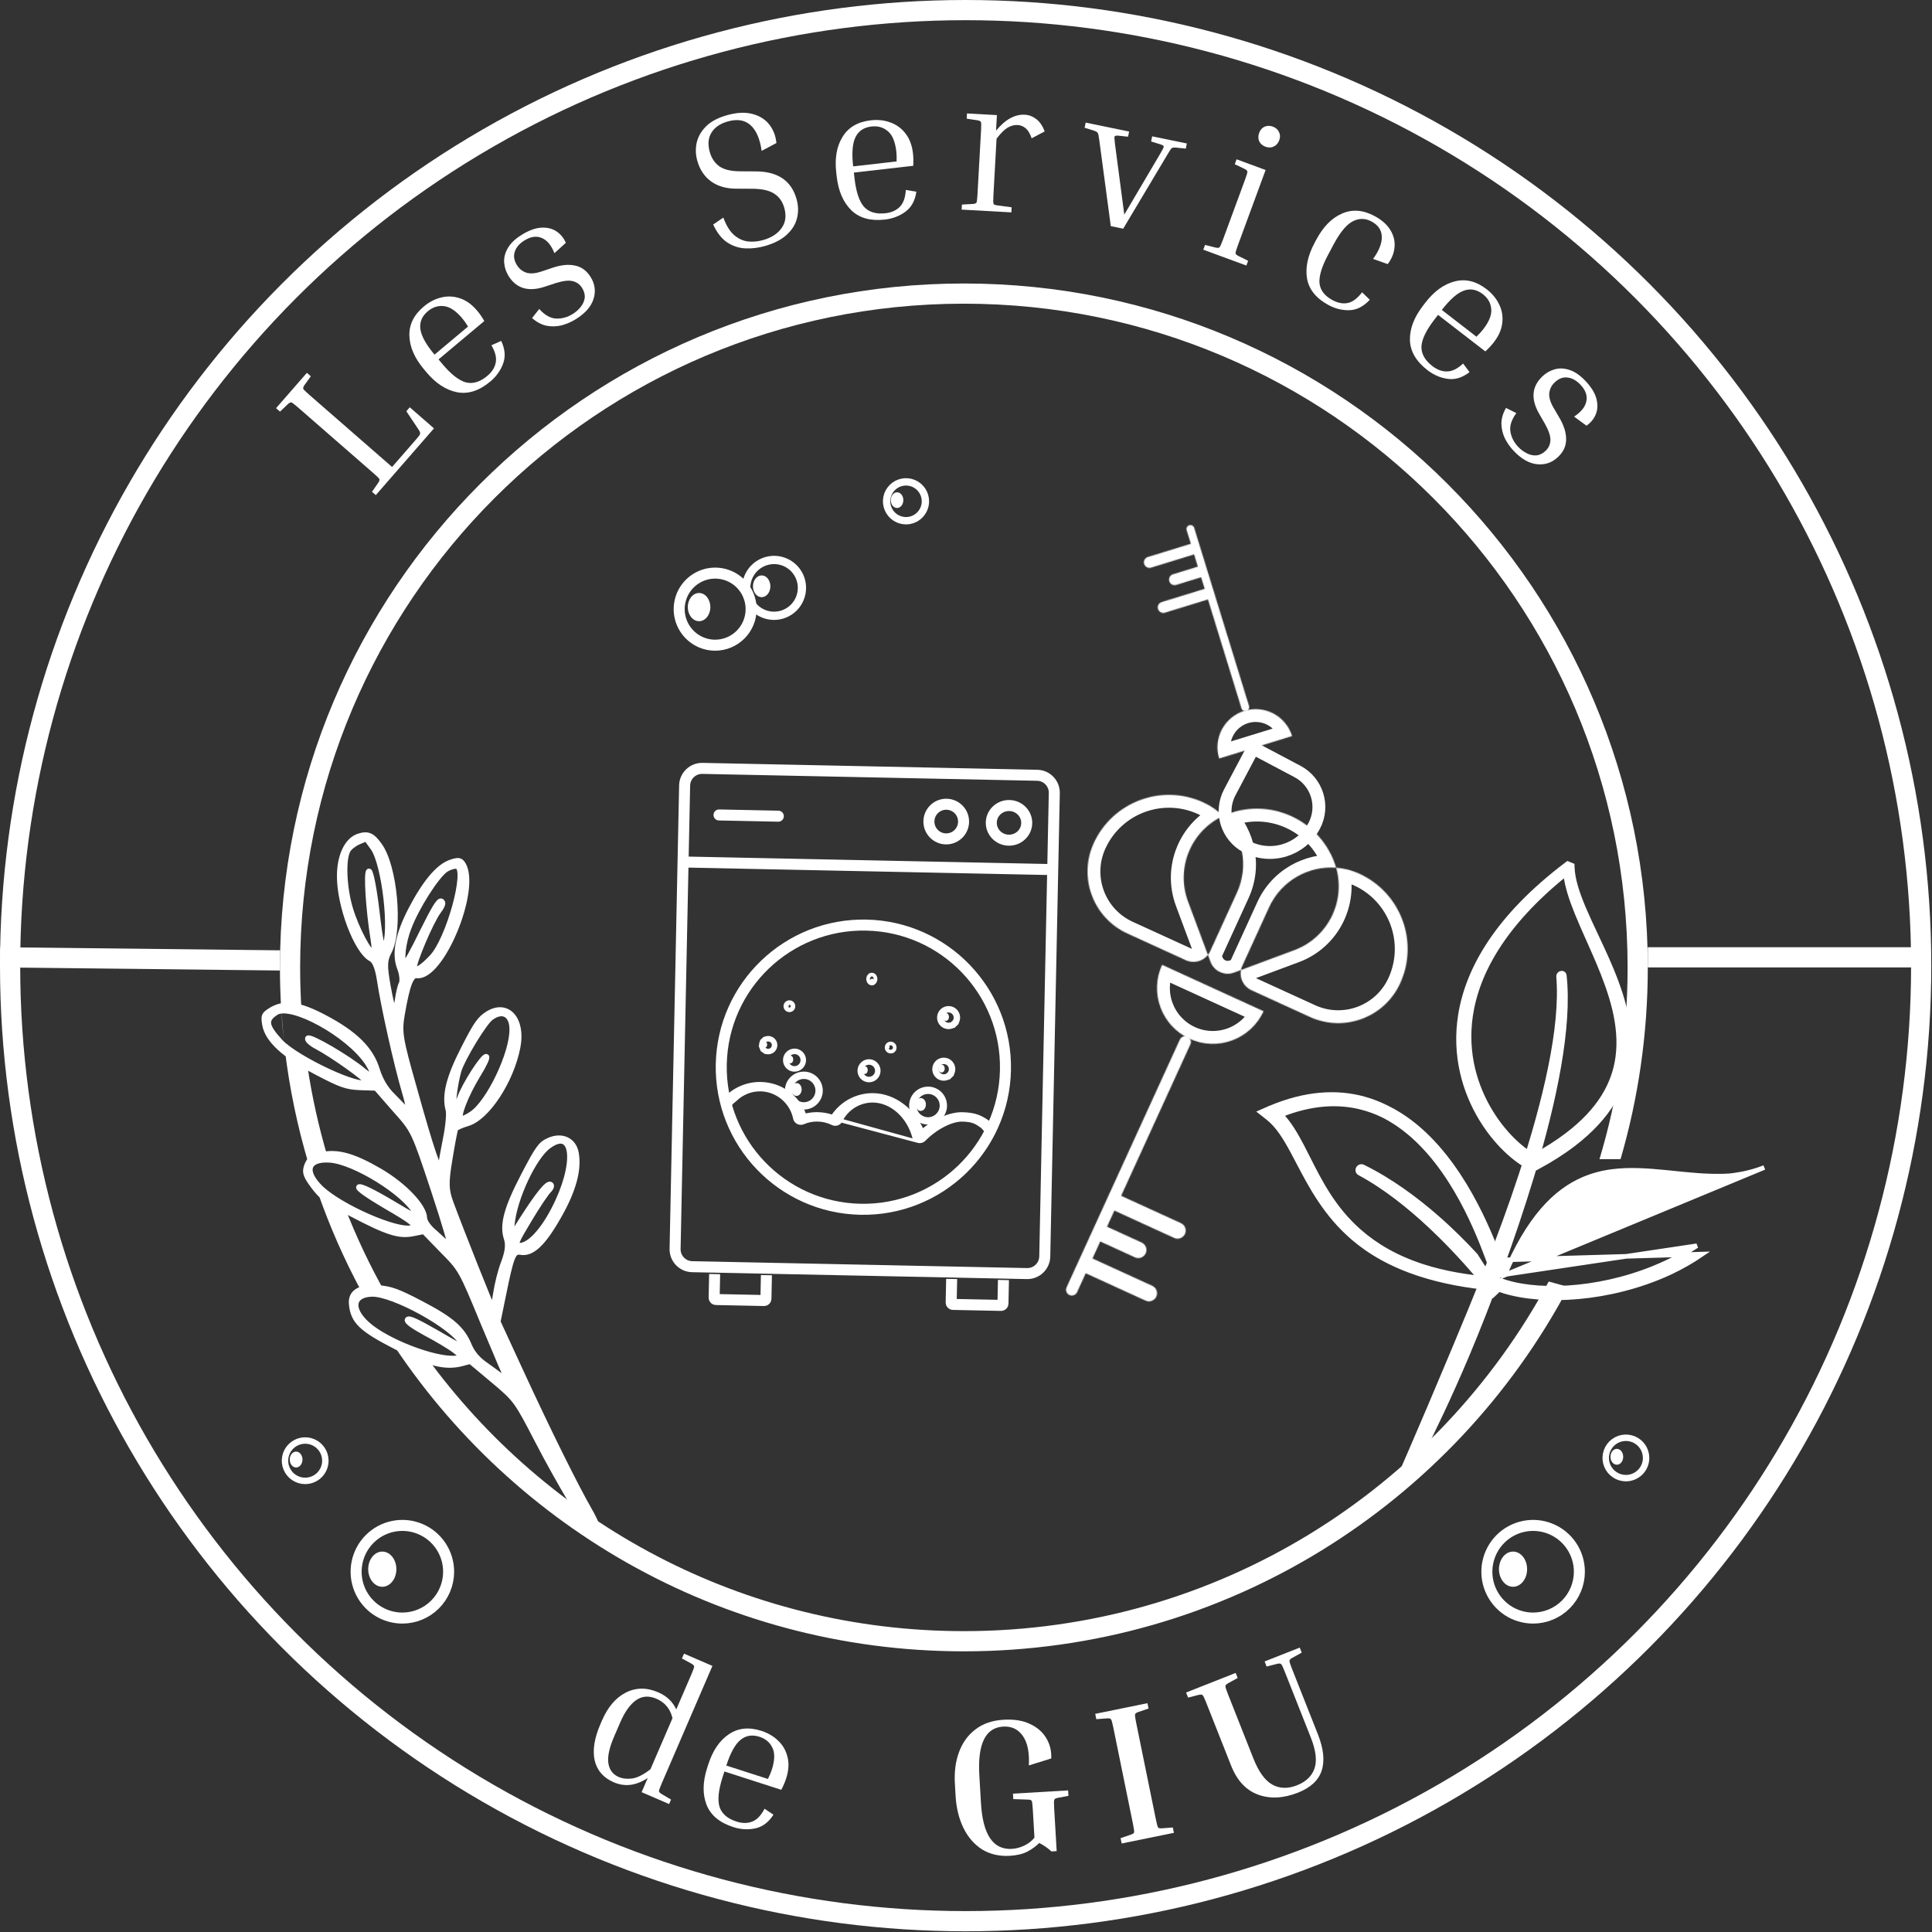 <svg xmlns="http://www.w3.org/2000/svg" fill="none" viewBox="0 0 2105 2105" height="2105" width="2105">
<rect x="0" y="0" width="2105" height="2105" fill="#333333" stroke="none"/>
<circle stroke-width="22" stroke="white" r="1041.11" cy="1052.11" cx="1052.11"></circle>
<path stroke-width="7" stroke="white" d="M320.277 1609.79C323.894 1612.21 328.147 1613.5 332.496 1613.5H332.497C338.331 1613.49 343.924 1611.17 348.049 1607.05C352.174 1602.92 354.494 1597.33 354.5 1591.5C354.5 1587.15 353.209 1582.89 350.792 1579.28C348.375 1575.66 344.939 1572.84 340.919 1571.17C336.899 1569.51 332.476 1569.07 328.208 1569.92C323.94 1570.77 320.02 1572.87 316.944 1575.94C313.867 1579.02 311.772 1582.94 310.923 1587.21C310.074 1591.48 310.51 1595.9 312.175 1599.92C313.84 1603.94 316.66 1607.37 320.277 1609.79Z"></path>
<ellipse fill="white" ry="8.657" rx="6.936" cy="1590.24" cx="322.624"></ellipse>
<path stroke-width="12" stroke="white" d="M410.403 1754.46C418.689 1760 428.43 1762.96 438.393 1762.96H438.394C451.754 1762.95 464.566 1757.63 474.016 1748.16C483.466 1738.7 488.783 1725.86 488.797 1712.48C488.796 1702.49 485.839 1692.73 480.301 1684.43C474.762 1676.13 466.891 1669.66 457.683 1665.84C448.475 1662.02 438.343 1661.02 428.569 1662.97C418.794 1664.92 409.815 1669.72 402.766 1676.78C395.717 1683.84 390.916 1692.84 388.97 1702.63C387.025 1712.42 388.023 1722.58 391.839 1731.8C395.655 1741.03 402.115 1748.91 410.403 1754.46Z"></path>
<ellipse fill="white" ry="19.175" rx="15.34" cy="1709.69" cx="416.516"></ellipse>
<path fill="white" d="M831.423 261.564C840.532 258.978 847.237 254.65 851.538 248.58C855.974 242.472 856.957 235.068 854.486 226.366C852.517 219.432 848.769 214.253 843.242 210.827C837.676 207.265 829.254 205.543 817.974 205.66L802.744 205.577C791.601 205.655 782.345 203.068 774.976 197.814C767.607 192.56 762.533 185.039 759.754 175.25C757.901 168.724 757.659 162.181 759.029 155.621C760.535 149.023 763.913 143.069 769.163 137.758C774.55 132.409 782.137 128.344 791.926 125.565C802.803 122.477 812.152 122.026 819.972 124.213C827.753 126.264 833.843 130.118 838.24 135.775C842.638 141.432 845.199 148.124 845.924 155.852L829.836 164.387C828.013 151.241 823.961 141.886 817.68 136.324C811.535 130.722 803.229 129.408 792.76 132.38C784.466 134.735 778.577 138.832 775.093 144.669C771.569 150.371 771.004 157.437 773.398 165.866C775.289 172.528 778.814 177.698 783.972 181.376C789.092 184.917 796.864 186.677 807.289 186.656L822.519 186.739C847 186.546 862.116 196.579 867.868 216.837C869.914 224.043 870.068 231.051 868.329 237.863C866.687 244.499 862.95 250.482 857.117 255.811C851.42 261.102 843.473 265.195 833.276 268.09C826.206 270.098 819.099 270.94 811.956 270.618C804.948 270.257 798.38 268.081 792.252 264.092C786.26 260.063 781.184 253.571 777.025 244.614L788.103 237.061C791.331 245.841 795.271 252.215 799.924 256.183C804.576 260.151 809.64 262.46 815.113 263.11C820.548 263.624 825.985 263.108 831.423 261.564Z"></path>
<path fill="white" d="M442.703 448.064L446.464 443.749L472.833 466.733L409.451 539.447L405.296 535.825L411.999 526.2C413.272 524.31 413.728 522.926 413.367 522.049C413.007 521.172 410.962 519.109 407.233 515.859L324.451 443.701C320.722 440.451 318.398 438.707 317.481 438.469C316.563 438.232 315.254 438.872 313.555 440.391L305.095 448.484L300.78 444.723L334.351 406.209L338.666 409.97L331.804 419.456C330.531 421.346 330.075 422.73 330.436 423.607C330.796 424.484 332.841 426.547 336.57 429.798L427.183 508.781L452.396 479.855C454.625 477.298 456.15 475.44 456.972 474.282C457.688 473.031 457.919 472.013 457.665 471.229C457.397 470.246 456.763 469.037 455.763 467.603L442.703 448.064Z"></path>
<path fill="white" d="M546.089 371.418C550.313 380.418 550.988 388.704 548.114 396.276C545.348 403.757 540.716 410.222 534.217 415.669C522.193 425.746 510.161 429.653 498.121 427.388C485.99 425.016 474.795 417.71 464.536 405.47L461.813 402.22C451.645 390.088 446.39 377.988 446.048 365.919C445.616 353.742 450.869 343.068 461.81 333.899C467.659 328.996 473.965 325.739 480.728 324.128C487.6 322.425 494.396 322.723 501.116 325.02C507.944 327.227 514.264 331.796 520.074 338.729C522.798 341.978 525.333 345.663 527.679 349.782L477.798 391.589L481.883 396.463C491.416 407.837 500.003 414.562 507.645 416.64C515.305 418.518 523.089 416.144 530.996 409.516C535.979 405.34 539.006 400.59 540.076 395.267C541.255 389.853 539.708 383.497 535.435 376.198L546.089 371.418ZM466.167 339.098C459.777 344.455 457.053 350.886 457.997 358.393C458.941 365.901 464.089 375.233 473.44 386.389L509.998 355.749L509.589 355.262C508.625 353.672 507.653 352.182 506.672 350.791C505.6 349.292 504.61 348.001 503.702 346.918C496.893 338.794 490.312 334.352 483.958 333.592C477.514 332.723 471.583 334.559 466.167 339.098Z"></path>
<path fill="white" d="M605.431 308.47L592.776 312.619C575.394 318.135 562.513 314.179 554.133 300.75C551.364 296.313 549.764 291.481 549.333 286.252C548.903 281.023 550.157 275.826 553.097 270.659C556.082 265.298 561.111 260.41 568.186 255.995C576.099 251.057 583.277 248.41 589.719 248.055C596.161 247.7 601.651 249.022 606.188 252.021C610.726 255.02 614.168 259.202 616.517 264.567L604.06 275.84C600.635 267.148 596.017 261.617 590.206 259.246C584.515 256.8 578.192 257.747 571.238 262.087C565.842 265.454 562.386 269.527 560.87 274.305C559.279 278.963 560.092 283.87 563.309 289.026C565.704 292.862 569.035 295.531 573.304 297.032C577.498 298.414 582.861 298.065 589.394 295.987L602.409 291.614C611.519 288.594 619.542 287.835 626.478 289.338C633.533 290.766 639.193 294.897 643.458 301.732C648.247 309.405 649.32 317.399 646.678 325.712C644.155 333.95 637.738 341.286 627.427 347.721C622.511 350.789 617.266 353.062 611.692 354.542C606.163 355.826 600.65 355.935 595.152 354.868C589.7 353.606 584.548 350.823 579.697 346.52L587.524 336.638C593.557 343.368 599.727 346.848 606.034 347.077C612.341 347.306 618.372 345.625 624.127 342.033C627.484 339.938 630.325 337.416 632.649 334.466C635.093 331.442 636.564 328.192 637.06 324.716C637.482 321.121 636.533 317.465 634.214 313.748C631.819 309.911 628.443 307.437 624.084 306.325C619.725 305.214 613.508 305.929 605.431 308.47Z"></path>
<path fill="white" d="M998.429 208.848C996.992 218.685 992.987 225.97 986.415 230.704C979.983 235.421 972.555 238.26 964.129 239.222C948.543 241.002 936.351 237.628 927.553 229.102C918.74 220.435 913.428 208.168 911.616 192.3L911.135 188.087C909.34 172.36 911.626 159.368 917.994 149.11C924.346 138.712 934.614 132.703 948.796 131.084C956.379 130.218 963.436 130.977 969.967 133.361C976.639 135.729 982.145 139.723 986.485 145.345C990.966 150.95 993.719 158.246 994.745 167.233C995.226 171.446 995.31 175.917 994.996 180.647L930.332 188.029L931.054 194.348C932.737 209.093 936.194 219.438 941.425 225.384C946.78 231.174 954.583 233.484 964.834 232.314C971.294 231.576 976.437 229.282 980.265 225.431C984.233 221.564 986.447 215.408 986.905 206.963L998.429 208.848ZM949.566 137.824C941.281 138.77 935.463 142.635 932.112 149.418C928.762 156.202 927.912 166.826 929.563 181.289L976.955 175.879L976.883 175.247C976.955 173.389 976.966 171.61 976.914 169.909C976.846 168.067 976.732 166.445 976.571 165.04C975.369 154.509 972.327 147.174 967.445 143.038C962.547 138.76 956.587 137.022 949.566 137.824Z"></path>
<path fill="white" d="M1053.25 129.316L1053.57 123.601L1086.17 125.411L1085.23 142.345C1090.53 135.987 1095.74 131.463 1100.84 128.774C1106.1 125.952 1111.33 124.685 1116.55 124.975C1121.07 125.226 1125.23 126.802 1129.03 129.702C1132.83 132.603 1135.91 137.091 1138.26 143.167L1124.05 150.658C1122.21 145.46 1120.01 141.799 1117.44 139.675C1114.86 137.55 1111.96 136.398 1108.71 136.218C1105.18 136.022 1101.59 136.955 1097.94 139.017C1094.43 141.086 1090.38 145.108 1085.8 151.082L1082.36 213.103C1082.08 218.042 1082.13 221.017 1082.5 222.028C1082.88 222.898 1084.19 223.467 1086.44 223.733L1102.24 225.885L1101.94 231.389L1047.75 228.379L1048.06 222.876L1059.77 222.252C1062.04 222.095 1063.41 221.605 1063.88 220.782C1064.35 219.959 1064.73 217.078 1065 212.139L1068.92 141.651C1069.19 136.712 1069.14 133.808 1068.76 132.937C1068.39 132.067 1067.08 131.428 1064.84 131.021L1053.25 129.316Z"></path>
<path fill="white" d="M1272.07 168.221L1223.76 249.168L1210.26 246.383L1197.74 152.882C1197.18 148.582 1196.64 145.945 1196.12 144.972C1195.6 143.999 1194.26 143.145 1192.1 142.411L1181.73 139.188L1182.89 133.582L1230.23 143.351L1229.07 148.957L1218.27 147.81C1215.99 147.63 1214.7 147.941 1214.39 148.743C1214.11 149.406 1214.23 151.957 1214.76 156.395L1224.97 233.833L1264.59 166.679C1266.83 162.812 1267.96 160.518 1267.96 159.797C1267.99 158.938 1266.93 158.142 1264.77 157.408L1254.19 154.142L1255.35 148.536L1293.14 156.334L1291.98 161.94L1281.18 160.793C1278.9 160.613 1277.34 160.867 1276.47 161.554C1275.78 162.132 1274.31 164.354 1272.07 168.221Z"></path>
<path fill="white" d="M1378.79 159.859C1375.61 158.687 1373.32 156.715 1371.93 153.945C1370.72 151.09 1370.73 148.005 1371.95 144.689C1373.12 141.506 1375.07 139.286 1377.79 138.03C1380.65 136.822 1383.67 136.804 1386.85 137.976C1390.03 139.149 1392.25 141.096 1393.51 143.818C1394.9 146.589 1395.01 149.566 1393.83 152.749C1392.61 156.064 1390.55 158.392 1387.65 159.733C1384.92 160.989 1381.97 161.032 1378.79 159.859ZM1345.33 178.939L1347.31 173.568L1378.94 185.218L1348.61 267.577C1346.9 272.219 1346.09 275.011 1346.2 275.954C1346.3 276.896 1347.37 277.89 1349.39 278.937L1359.89 284.16L1357.99 289.333L1311.04 272.042L1312.95 266.869L1324.33 269.705C1326.55 270.222 1328 270.155 1328.69 269.506C1329.38 268.857 1330.58 266.211 1332.29 261.569L1356.69 195.323C1358.4 190.682 1359.2 187.89 1359.1 186.947C1358.99 186.005 1357.93 185.01 1355.9 183.964L1345.33 178.939Z"></path>
<path fill="white" d="M1494.27 241.279C1487.42 237.618 1480.53 237.623 1473.6 241.294C1466.86 244.907 1460.03 253.197 1453.11 266.163L1447.12 277.384C1440.13 290.474 1436.97 300.886 1437.65 308.618C1438.52 316.292 1443.26 322.425 1451.86 327.019C1457.72 330.148 1463.25 331.181 1468.47 330.12C1473.68 329.058 1478.87 325.182 1484.05 318.492L1492.46 326.59C1485.69 333.869 1478.38 337.657 1470.53 337.952C1462.69 338.248 1455.08 336.432 1447.73 332.504C1434.26 325.314 1426.39 315.745 1424.12 303.798C1422.04 291.791 1424.76 278.744 1432.28 264.656L1434.28 260.916C1441.74 246.953 1451 237.559 1462.07 232.734C1473.2 227.784 1485 228.638 1497.47 235.295C1505.45 239.556 1511.22 244.642 1514.8 250.555C1518.49 256.534 1520.03 262.804 1519.41 269.363C1518.86 275.798 1516.39 281.928 1512 287.754L1496.03 282.109C1502.72 272.867 1505.88 264.701 1505.5 257.609C1505.25 250.584 1501.51 245.141 1494.27 241.279Z"></path>
<path fill="white" d="M1601.11 405.479C1593.22 411.529 1585.27 413.96 1577.26 412.771C1569.36 411.669 1562.06 408.526 1555.35 403.342C1542.93 393.751 1536.54 382.833 1536.18 370.587C1535.9 358.229 1540.65 345.731 1550.41 333.093L1553 329.737C1562.68 317.21 1573.38 309.49 1585.09 306.575C1596.9 303.549 1608.45 306.4 1619.74 315.126C1625.78 319.792 1630.31 325.256 1633.33 331.519C1636.47 337.867 1637.63 344.57 1636.82 351.625C1636.12 358.768 1633.01 365.918 1627.48 373.076C1624.89 376.432 1621.83 379.695 1618.31 382.868L1566.81 343.079L1562.92 348.112C1553.85 359.856 1549.11 369.683 1548.72 377.593C1548.52 385.477 1552.5 392.573 1560.67 398.881C1565.81 402.855 1571.1 404.796 1576.53 404.704C1582.07 404.698 1587.95 401.828 1594.16 396.093L1601.11 405.479ZM1615.6 320.495C1609 315.397 1602.13 314.112 1595 316.639C1587.87 319.167 1579.85 326.19 1570.95 337.711L1608.7 366.872L1609.09 366.368C1610.44 365.087 1611.68 363.819 1612.83 362.563C1614.07 361.195 1615.12 359.952 1615.98 358.834C1622.46 350.445 1625.39 343.067 1624.78 336.697C1624.25 330.216 1621.19 324.815 1615.6 320.495Z"></path>
<path fill="white" d="M1683.35 461.902L1676.71 450.356C1667.77 434.46 1669.03 421.043 1680.47 410.106C1684.25 406.493 1688.66 403.943 1693.69 402.457C1698.72 400.972 1704.06 401.142 1709.72 402.969C1715.58 404.801 1721.39 408.731 1727.15 414.759C1733.59 421.502 1737.65 427.991 1739.3 434.226C1740.96 440.462 1740.78 446.106 1738.77 451.158C1736.76 456.211 1733.36 460.433 1728.59 463.823L1715.02 453.92C1722.83 448.799 1727.31 443.152 1728.45 436.98C1729.68 430.91 1727.47 424.912 1721.8 418.987C1717.41 414.389 1712.72 411.834 1707.73 411.321C1702.85 410.711 1698.21 412.506 1693.82 416.705C1690.55 419.83 1688.61 423.635 1688.01 428.12C1687.51 432.507 1688.94 437.687 1692.31 443.661L1699.24 455.513C1704.05 463.819 1706.42 471.52 1706.36 478.616C1706.4 485.814 1703.51 492.196 1697.68 497.763C1691.14 504.013 1683.54 506.69 1674.86 505.794C1666.28 505 1657.79 500.21 1649.39 491.424C1645.39 487.235 1642.1 482.562 1639.51 477.406C1637.13 472.254 1635.9 466.878 1635.83 461.278C1635.96 455.683 1637.63 450.073 1640.86 444.448L1652.13 450.101C1646.76 457.377 1644.61 464.126 1645.67 470.347C1646.73 476.569 1649.6 482.132 1654.29 487.036C1657.03 489.897 1660.07 492.165 1663.43 493.84C1666.89 495.618 1670.37 496.396 1673.88 496.175C1677.48 495.857 1680.87 494.184 1684.04 491.157C1687.31 488.032 1689.04 484.222 1689.24 479.729C1689.45 475.235 1687.48 469.293 1683.35 461.902Z"></path>
<line stroke-width="22" stroke="white" y2="1046.42" x2="305.122" y1="1043.04" x1="0.122"></line>
<line stroke-width="22" stroke="white" y2="1043.04" x2="2096.49" y1="1043.04" x1="1795.34"></line>
<path stroke-width="3" stroke="white" fill="white" d="M1656.24 1279.84L1656.24 1279.84C1682.85 1198.73 1701.74 1119.12 1697.14 1064.12C1696.93 1061.91 1698.58 1059.89 1700.69 1059.43C1702.91 1058.94 1705.14 1060.3 1705.37 1062.67C1711.61 1118.74 1694.72 1200.13 1669.68 1282.65L1669.68 1282.65C1649.03 1350.66 1623.36 1419.72 1599.73 1475.94L1599.73 1475.94C1589.78 1499.61 1580.11 1520.96 1571.63 1539.06C1562.62 1558.31 1554.93 1573.88 1549.49 1584.64C1546.77 1590.02 1544.61 1594.2 1543.13 1597.04C1542.4 1598.45 1541.83 1599.53 1541.44 1600.26C1541.25 1600.63 1541.1 1600.9 1541.01 1601.09L1540.89 1601.29L1540.87 1601.34C1539.32 1604.49 1535.55 1606.28 1532.28 1605.1L1532.27 1605.1C1528.84 1603.87 1527.63 1600.04 1529.19 1596.8L1529.21 1596.75L1529.3 1596.54C1529.38 1596.35 1529.51 1596.07 1529.67 1595.7C1529.99 1594.96 1530.47 1593.87 1531.1 1592.42C1532.36 1589.54 1534.21 1585.3 1536.57 1579.84C1541.29 1568.94 1548.08 1553.19 1556.3 1533.86C1564.04 1515.65 1573.04 1494.25 1582.93 1470.72C1606.37 1414.9 1634.21 1347.02 1656.24 1279.84Z"></path>
<path stroke-width="5" stroke="white" fill="white" d="M1854.67 1366.4C1843.87 1373.8 1832.5 1380.3 1820.79 1385.87L1820.79 1385.88C1815.75 1388.27 1810.65 1390.47 1805.51 1392.51L1805.51 1392.51C1772.99 1405.46 1738.93 1412.17 1708.16 1413.7C1677.61 1415.22 1650.11 1411.64 1630.5 1403.84C1597.88 1401.3 1570.66 1395.77 1547.63 1388.37C1516.26 1378.28 1492.68 1364.52 1474.32 1348.77C1444.41 1323.11 1428.38 1292.51 1414.66 1266.34C1412.59 1262.39 1410.58 1258.55 1408.58 1254.84L1408.58 1254.84C1400.16 1239.21 1392.12 1226.17 1381.19 1217.7L1381.18 1217.69L1381.17 1217.69L1376.86 1214.3L1373.58 1211.72L1377.4 1210.04L1382.88 1207.65L1382.89 1207.64L1382.9 1207.64C1422.48 1190.77 1456.67 1189.14 1486.04 1197.2L1486.04 1197.2C1494.54 1199.54 1502.6 1202.72 1510.28 1206.47L1510.28 1206.48C1515.4 1208.98 1520.39 1211.75 1525.2 1214.78C1555.14 1233.7 1578.32 1262.64 1595.71 1291.23C1613.1 1319.84 1624.79 1348.25 1631.68 1366.25C1632.6 1368.65 1633.44 1370.87 1634.19 1372.88L1854.67 1366.4ZM1816.21 1375.34C1827.42 1370.1 1838.36 1364.15 1848.76 1357.33L1631.14 1389.87C1630.83 1389.56 1630.3 1388.81 1629.74 1387.53L1627.45 1388.54C1627.45 1388.54 1627.45 1388.54 1627.45 1388.54C1626.62 1386.63 1625.35 1383.13 1623.65 1378.47C1622.82 1376.16 1621.88 1373.58 1620.84 1370.76C1614.28 1353.05 1603.3 1325.16 1586.79 1297.09C1570.27 1269 1548.33 1240.91 1519.93 1222.61L1519.93 1222.61C1515.43 1219.71 1510.78 1217.04 1505.95 1214.72C1498.75 1211.26 1491.14 1208.5 1483.15 1206.48L1483.15 1206.48C1458.04 1200.13 1429.07 1201.45 1395.8 1214.68C1404.67 1223.94 1411.74 1235.93 1418.67 1249.2L1418.68 1249.2C1420.8 1253.28 1422.92 1257.49 1425.09 1261.79C1438.11 1287.61 1452.83 1316.8 1480.85 1341.47C1498.14 1356.69 1520.48 1370.31 1550.67 1379.99C1573.18 1387.21 1600.11 1392.14 1632.4 1394.28L1632.6 1394.29L1632.79 1394.33L1633.46 1394.49L1633.64 1394.53L1633.82 1394.6C1652.16 1401.79 1678.43 1404.96 1708.06 1403.11C1737.65 1401.26 1770.4 1394.41 1801.62 1381.73L1801.62 1381.73C1806.52 1379.74 1811.39 1377.6 1816.21 1375.34ZM1725.4 1284.73C1694.64 1297.83 1665.46 1327.1 1639.38 1389.26L1922.27 1272.03C1911.28 1276.36 1900.12 1279.04 1888.85 1280.56C1887.49 1280.75 1886.08 1280.93 1884.65 1281.05C1881.39 1281.33 1878.15 1281.39 1874.99 1281.44C1857.97 1281.75 1840.85 1279.99 1823.99 1278.25C1820.99 1277.94 1818 1277.64 1815.02 1277.34C1795.2 1275.38 1775.76 1273.96 1756.79 1276.36L1756.79 1276.36C1746.14 1277.7 1735.67 1280.37 1725.4 1284.73Z"></path>
<path stroke-width="5" stroke="white" fill="white" d="M1626.99 1393.95C1627.55 1393.46 1628.18 1392.91 1628.88 1392.31C1629.46 1393.03 1629.98 1393.69 1630.44 1394.27L1626.99 1393.95ZM1626.99 1393.95C1627.57 1394.67 1628.09 1395.33 1628.54 1395.91L1626.99 1393.95ZM1711.49 942.292L1713 942.905L1713.05 944.535C1713.44 957.897 1718.45 973.158 1725.62 990.037C1729.6 999.414 1734.14 1009.06 1738.85 1019.07C1742.67 1027.19 1746.61 1035.55 1750.45 1044.2C1765.59 1078.3 1778.59 1115.52 1774.03 1152.74C1770.11 1184.85 1753.33 1216.75 1714.58 1246.49L1714.58 1246.49C1703.02 1255.36 1689.48 1264.01 1673.74 1272.44L1673.23 1272.71L1672.66 1272.73L1669.08 1272.87L1668.45 1272.9L1667.89 1272.62C1651.01 1264.38 1629.76 1245.4 1613.65 1218.7C1595.88 1189.23 1584.13 1150.16 1591.22 1105.88C1599.29 1055.52 1631.72 998.654 1706.93 941.756L1708.06 940.899L1709.38 941.434L1711.49 942.292ZM1718.07 994.553C1712 979.528 1707.28 965.273 1705.83 952.258C1637.75 1007.1 1609 1060.39 1602.22 1106.94C1596.21 1148.27 1607.57 1184.46 1624.43 1211.88C1638.64 1235 1656.62 1251.74 1671.25 1259.73C1685.05 1252.23 1696.98 1244.55 1707.27 1236.76C1743.22 1209.54 1758.74 1180.8 1762.65 1151.91C1767.36 1117.1 1755.59 1081.79 1741.47 1048.35C1738.01 1040.16 1734.37 1032.01 1730.81 1024.02C1726.28 1013.86 1721.87 1003.95 1718.07 994.553ZM1607.63 1367.69L1607.63 1367.7L1632.03 1405.91L1628.77 1408.99L1626.75 1410.91L1625.06 1408.69L1622.62 1405.47L1622.62 1405.47L1622.61 1405.46L1622.61 1405.46L1622.61 1405.45L1622.59 1405.43L1622.51 1405.33C1622.44 1405.24 1622.34 1405.11 1622.2 1404.93C1621.92 1404.58 1621.51 1404.05 1620.96 1403.35C1619.86 1401.97 1618.23 1399.95 1616.12 1397.38C1611.9 1392.25 1605.75 1384.96 1598.03 1376.35L1598.03 1376.35C1587.35 1364.43 1573.71 1349.98 1557.95 1335.28C1535.76 1314.58 1509.53 1293.37 1481.33 1278.17C1479.26 1277.1 1478.87 1274.62 1479.92 1272.89C1480.9 1271.27 1483.09 1270.37 1485.03 1271.35C1514.68 1285.9 1542.56 1306.44 1565.81 1326.82C1582.35 1341.31 1596.6 1355.7 1607.63 1367.69ZM1782.64 1309.97C1784.59 1309.43 1786.86 1310.47 1787.33 1312.75C1787.78 1314.87 1786.37 1316.76 1784.55 1317.31C1754.13 1326.68 1726.76 1340.06 1703.82 1353.55L1702.55 1351.4L1782.64 1309.97Z"></path>
<mask fill="black" height="796.869" width="799.825" y="879.523" x="123.433" maskUnits="userSpaceOnUse" id="path-22-outside-1_184_540">
<rect height="796.869" width="799.825" y="879.523" x="123.433" fill="white"></rect>
<path d="M370.104 954.145C369.812 986.495 388.659 1036.39 404.222 1044.54C408.39 1046.72 411.421 1053.78 413.586 1067.23C418.041 1097.27 432.23 1160.13 440.866 1189.62C445.255 1204.24 446.602 1213.84 444.107 1211.16C441.753 1208.22 434.407 1200.61 427.891 1194.12C420.125 1186.64 414.322 1176.75 410.892 1165.72C404.172 1143.39 386.981 1126.18 352.799 1108.29C325.009 1093.74 309.417 1091.74 294.608 1101.1C287.621 1105.65 287.059 1106.73 288.685 1116.47C291.67 1133.09 309.839 1149.78 345.41 1168.4C371.533 1182.07 377.513 1184.18 392.415 1184.79L409.824 1185.35L430.19 1208.67C450.974 1231.86 450.974 1231.86 472.673 1297.28C484.622 1333.3 492.571 1360.72 490.354 1358.19C487.997 1355.93 480.784 1349.42 474.543 1343.76C467.327 1337.93 462.622 1331.36 462.364 1327.12C462.144 1314.69 440.8 1291.89 413.991 1276.14C385.514 1259.53 367.987 1254.46 350.418 1258.27C340.659 1260 337.583 1262.5 334.624 1269.5C331.803 1276.92 332.761 1280.5 341.481 1292.25C350.895 1304.7 355.197 1307.98 383.821 1322.96C422.171 1343.04 434.968 1347 450.026 1343.93L461.877 1341.58L481.423 1361.73C502.495 1383.02 502.357 1382.61 527.008 1442.39C536.239 1463.98 545.878 1487.5 549.05 1494.29C554.288 1505.93 554.285 1506.61 548.736 1501.66C545.267 1498.81 536.522 1492.53 529.581 1487.53C520.694 1481.51 515.015 1474.77 511.431 1466.74C503.858 1448.06 492.484 1438 458.58 1420.26C433.291 1407.02 425.225 1404.17 411.857 1403.33C391.388 1401.85 381.606 1408.37 383.215 1421.53C385.08 1439.61 394.094 1448.09 430.64 1466.88C466.489 1485.64 484.994 1490.19 502.984 1485.58L512.469 1483.02L537.582 1504.03C562.417 1524.9 562.969 1525.87 585.883 1570.02C607.692 1612.23 640.582 1667.77 645.028 1670.09C646.14 1670.67 648.372 1669.79 650.19 1668.35C652.289 1666.37 649.264 1657.94 642.218 1645.7C627.021 1619.27 597.217 1559.19 566.884 1493.36L542.341 1440.15L548.045 1412.34C557.029 1368.12 559.144 1362.72 567.216 1364.21C579.186 1366.37 591.216 1355.56 607.649 1326.87C624.782 1297.51 631.022 1274.09 627.487 1255.82C624.766 1242.08 611.838 1236.34 597.879 1242.72C589.085 1246.67 586.139 1250.94 570.958 1279.95C552.122 1315.94 547.02 1334.48 551.964 1349.38C554.161 1356.01 553.289 1363.76 549.056 1375.23C545.532 1383.99 541.839 1399.17 540.401 1408.68C538.963 1418.19 537.257 1425.51 536.701 1425.22C535.589 1424.64 502.414 1341.24 490.999 1310.29C485.911 1296.34 485.668 1288.68 489.969 1262.88C492.695 1246.17 495.551 1231.24 496.254 1229.9C496.957 1228.56 502.959 1225.88 509.655 1223.91C530.719 1217.49 556.816 1177.77 563.954 1141.14C569.948 1110.75 553.044 1091.64 531.811 1104.47C522.869 1110.06 519.084 1115.26 505.446 1141.99C488.996 1174.1 484.169 1193.47 488.551 1209.45C489.646 1213.44 488.326 1227.46 485.617 1240.76C483.048 1253.78 480.616 1267.22 480.181 1270.76C479.299 1280.56 469.683 1252.26 450.919 1184.62C435.573 1130.74 434.768 1124.16 438.063 1105.01C443.648 1072.7 447.878 1061.91 454.142 1062.79C481.01 1066.25 521.03 968.816 504.443 941.66C501.54 937.061 499.173 936.848 490.523 939.848C477.406 944.616 462.976 962.039 448.217 990.239C433.739 1017.9 429.601 1038.66 435.516 1054.41C438.132 1060.92 438.93 1068.86 437.525 1071.55C435.978 1074.5 434.128 1082.77 433.119 1090.11C432.249 1097.18 430.412 1102.72 429.441 1101.87C428.33 1101.29 425.184 1089.04 422.607 1074.34C418.673 1052.1 418.839 1046.37 423.899 1036.7C436.269 1013.07 430.05 943.779 413.303 920.987C405.554 910.088 400.689 907.884 390.365 911.376C378.226 915.629 370.208 932.303 370.104 954.145ZM390.476 917.251L399.13 913.569L406.742 924.053C419.192 942.202 427.619 1016.07 419.044 1032.45C416.795 1036.75 414.068 1024.37 410.591 993.811C407.781 969.417 403.837 949.22 402.026 949.298C398.959 949.746 401.548 991.473 406.692 1022.91C408.046 1031.14 408.292 1038.11 407.314 1038.63C402.852 1039.71 388.079 1011.79 381.634 990.288C374.777 967.539 373.389 937.047 378.871 926.573C380.558 923.35 385.87 919.288 390.476 917.251ZM300.587 1103.2C316.937 1092.26 380.429 1127.2 400.619 1158.29C409.192 1171.68 407.221 1176.12 396.399 1167.03C379.473 1152.7 337.104 1128.13 335.417 1131.35C334.574 1132.96 338.873 1136.92 345.543 1140.41C361.939 1149 400.394 1176.31 399.129 1178.73C394.631 1187.32 323.191 1154.03 305.451 1135.17C289.652 1118 288.292 1111.13 300.587 1103.2ZM484.913 947.86C489.385 944.727 495.244 943.003 498.026 943.775C509.989 947.299 488.87 1024.18 470.393 1043.24C460.033 1054.24 452.769 1058.65 451.255 1054.78C449.744 1050.23 469.606 1003.49 477.595 992.956C482.362 986.555 483.352 983.31 480.851 982.001C478.35 980.692 473.296 988.995 460.076 1015.61C450.512 1035.23 442.081 1050.66 440.969 1050.08C436.523 1047.76 438.99 1026.81 445.475 1010.36C453.938 988.101 474.988 955.324 484.913 947.86ZM359.585 1263.75C386.181 1265.69 441.321 1299.69 453.055 1321.91C456.093 1327.6 452.062 1325.84 425.393 1309.82C405.946 1298.28 393.16 1292.27 391.205 1293.3C389.25 1294.33 399.522 1301.76 419.247 1313.45C451.059 1331.81 455.358 1335.77 448.244 1337.87C433.179 1342.3 371.459 1315.47 349.688 1294.84C330.414 1276.19 334.66 1261.99 359.585 1263.75ZM534.855 1108.8C547.575 1099.38 557.995 1105.17 558.058 1121.29C558.632 1147.25 532.745 1201.44 513.882 1213.81C508.85 1217.33 503.407 1219.62 502.017 1218.89C498.127 1216.85 507.433 1192.99 520.349 1171.69C526.946 1161.12 531.307 1152.11 529.917 1151.38C526.86 1149.78 506.233 1181.75 501.009 1196.47C498.188 1203.88 495.521 1208.31 494.693 1206.5C492.617 1203.71 495.934 1179.78 499.759 1166.39C504.001 1152.87 527.447 1114.16 534.855 1108.8ZM405.279 1409.81C428.266 1409.18 493.704 1445.14 503.366 1463.88C505.847 1469.29 502.094 1467.66 476.118 1452.36C454.308 1439.92 445.275 1435.53 444.01 1437.95C443.026 1439.83 449.689 1444.68 463.721 1452.37C475.671 1458.63 489.978 1467.14 495.53 1471.41L505.521 1479.38L496.325 1480.04C473.609 1482.18 419.246 1460.91 399.553 1442.39C381.385 1425.7 384.104 1410.36 405.279 1409.81ZM597.572 1248.72C625.948 1227.64 629.236 1268.71 603.232 1318.4C589.878 1343.91 574.624 1358.85 564.604 1357.03C560.707 1356.35 562.818 1351.64 576.297 1329.27C585.142 1314.4 594.822 1299.97 597.761 1297.06C600.7 1294.15 601.409 1291.44 599.742 1290.57C596.407 1288.82 586.178 1301.6 568.636 1329.03L556.427 1348.3L557.75 1333.59C560.53 1305.28 581.497 1260.49 597.572 1248.72Z"></path>
</mask>
<path fill="white" d="M370.104 954.145C369.812 986.495 388.659 1036.39 404.222 1044.54C408.39 1046.72 411.421 1053.78 413.586 1067.23C418.041 1097.27 432.23 1160.13 440.866 1189.62C445.255 1204.24 446.602 1213.84 444.107 1211.16C441.753 1208.22 434.407 1200.61 427.891 1194.12C420.125 1186.64 414.322 1176.75 410.892 1165.72C404.172 1143.39 386.981 1126.18 352.799 1108.29C325.009 1093.74 309.417 1091.74 294.608 1101.1C287.621 1105.65 287.059 1106.73 288.685 1116.47C291.67 1133.09 309.839 1149.78 345.41 1168.4C371.533 1182.07 377.513 1184.18 392.415 1184.79L409.824 1185.35L430.19 1208.67C450.974 1231.86 450.974 1231.86 472.673 1297.28C484.622 1333.3 492.571 1360.72 490.354 1358.19C487.997 1355.93 480.784 1349.42 474.543 1343.76C467.327 1337.93 462.622 1331.36 462.364 1327.12C462.144 1314.69 440.8 1291.89 413.991 1276.14C385.514 1259.53 367.987 1254.46 350.418 1258.27C340.659 1260 337.583 1262.5 334.624 1269.5C331.803 1276.92 332.761 1280.5 341.481 1292.25C350.895 1304.7 355.197 1307.98 383.821 1322.96C422.171 1343.04 434.968 1347 450.026 1343.93L461.877 1341.58L481.423 1361.73C502.495 1383.02 502.357 1382.61 527.008 1442.39C536.239 1463.98 545.878 1487.5 549.05 1494.29C554.288 1505.93 554.285 1506.61 548.736 1501.66C545.267 1498.81 536.522 1492.53 529.581 1487.53C520.694 1481.51 515.015 1474.77 511.431 1466.74C503.858 1448.06 492.484 1438 458.58 1420.26C433.291 1407.02 425.225 1404.17 411.857 1403.33C391.388 1401.85 381.606 1408.37 383.215 1421.53C385.08 1439.61 394.094 1448.09 430.64 1466.88C466.489 1485.64 484.994 1490.19 502.984 1485.58L512.469 1483.02L537.582 1504.03C562.417 1524.9 562.969 1525.87 585.883 1570.02C607.692 1612.23 640.582 1667.77 645.028 1670.09C646.14 1670.67 648.372 1669.79 650.19 1668.35C652.289 1666.37 649.264 1657.94 642.218 1645.7C627.021 1619.27 597.217 1559.19 566.884 1493.36L542.341 1440.15L548.045 1412.34C557.029 1368.12 559.144 1362.72 567.216 1364.21C579.186 1366.37 591.216 1355.56 607.649 1326.87C624.782 1297.51 631.022 1274.09 627.487 1255.82C624.766 1242.08 611.838 1236.34 597.879 1242.72C589.085 1246.67 586.139 1250.94 570.958 1279.95C552.122 1315.94 547.02 1334.48 551.964 1349.38C554.161 1356.01 553.289 1363.76 549.056 1375.23C545.532 1383.99 541.839 1399.17 540.401 1408.68C538.963 1418.19 537.257 1425.51 536.701 1425.22C535.589 1424.64 502.414 1341.24 490.999 1310.29C485.911 1296.34 485.668 1288.68 489.969 1262.88C492.695 1246.17 495.551 1231.24 496.254 1229.9C496.957 1228.56 502.959 1225.88 509.655 1223.91C530.719 1217.49 556.816 1177.77 563.954 1141.14C569.948 1110.75 553.044 1091.64 531.811 1104.47C522.869 1110.06 519.084 1115.26 505.446 1141.99C488.996 1174.1 484.169 1193.47 488.551 1209.45C489.646 1213.44 488.326 1227.46 485.617 1240.76C483.048 1253.78 480.616 1267.22 480.181 1270.76C479.299 1280.56 469.683 1252.26 450.919 1184.62C435.573 1130.74 434.768 1124.16 438.063 1105.01C443.648 1072.7 447.878 1061.91 454.142 1062.79C481.01 1066.25 521.03 968.816 504.443 941.66C501.54 937.061 499.173 936.848 490.523 939.848C477.406 944.616 462.976 962.039 448.217 990.239C433.739 1017.9 429.601 1038.66 435.516 1054.41C438.132 1060.92 438.93 1068.86 437.525 1071.55C435.978 1074.5 434.128 1082.77 433.119 1090.11C432.249 1097.18 430.412 1102.72 429.441 1101.87C428.33 1101.29 425.184 1089.04 422.607 1074.34C418.673 1052.1 418.839 1046.37 423.899 1036.7C436.269 1013.07 430.05 943.779 413.303 920.987C405.554 910.088 400.689 907.884 390.365 911.376C378.226 915.629 370.208 932.303 370.104 954.145ZM390.476 917.251L399.13 913.569L406.742 924.053C419.192 942.202 427.619 1016.07 419.044 1032.45C416.795 1036.75 414.068 1024.37 410.591 993.811C407.781 969.417 403.837 949.22 402.026 949.298C398.959 949.746 401.548 991.473 406.692 1022.91C408.046 1031.14 408.292 1038.11 407.314 1038.63C402.852 1039.71 388.079 1011.79 381.634 990.288C374.777 967.539 373.389 937.047 378.871 926.573C380.558 923.35 385.87 919.288 390.476 917.251ZM300.587 1103.2C316.937 1092.26 380.429 1127.2 400.619 1158.29C409.192 1171.68 407.221 1176.12 396.399 1167.03C379.473 1152.7 337.104 1128.13 335.417 1131.35C334.574 1132.96 338.873 1136.92 345.543 1140.41C361.939 1149 400.394 1176.31 399.129 1178.73C394.631 1187.32 323.191 1154.03 305.451 1135.17C289.652 1118 288.292 1111.13 300.587 1103.2ZM484.913 947.86C489.385 944.727 495.244 943.003 498.026 943.775C509.989 947.299 488.87 1024.18 470.393 1043.24C460.033 1054.24 452.769 1058.65 451.255 1054.78C449.744 1050.23 469.606 1003.49 477.595 992.956C482.362 986.555 483.352 983.31 480.851 982.001C478.35 980.692 473.296 988.995 460.076 1015.61C450.512 1035.23 442.081 1050.66 440.969 1050.08C436.523 1047.76 438.99 1026.81 445.475 1010.36C453.938 988.101 474.988 955.324 484.913 947.86ZM359.585 1263.75C386.181 1265.69 441.321 1299.69 453.055 1321.91C456.093 1327.6 452.062 1325.84 425.393 1309.82C405.946 1298.28 393.16 1292.27 391.205 1293.3C389.25 1294.33 399.522 1301.76 419.247 1313.45C451.059 1331.81 455.358 1335.77 448.244 1337.87C433.179 1342.3 371.459 1315.47 349.688 1294.84C330.414 1276.19 334.66 1261.99 359.585 1263.75ZM534.855 1108.8C547.575 1099.38 557.995 1105.17 558.058 1121.29C558.632 1147.25 532.745 1201.44 513.882 1213.81C508.85 1217.33 503.407 1219.62 502.017 1218.89C498.127 1216.85 507.433 1192.99 520.349 1171.69C526.946 1161.12 531.307 1152.11 529.917 1151.38C526.86 1149.78 506.233 1181.75 501.009 1196.47C498.188 1203.88 495.521 1208.31 494.693 1206.5C492.617 1203.71 495.934 1179.78 499.759 1166.39C504.001 1152.87 527.447 1114.16 534.855 1108.8ZM405.279 1409.81C428.266 1409.18 493.704 1445.14 503.366 1463.88C505.847 1469.29 502.094 1467.66 476.118 1452.36C454.308 1439.92 445.275 1435.53 444.01 1437.95C443.026 1439.83 449.689 1444.68 463.721 1452.37C475.671 1458.63 489.978 1467.14 495.53 1471.41L505.521 1479.38L496.325 1480.04C473.609 1482.18 419.246 1460.91 399.553 1442.39C381.385 1425.7 384.104 1410.36 405.279 1409.81ZM597.572 1248.72C625.948 1227.64 629.236 1268.71 603.232 1318.4C589.878 1343.91 574.624 1358.85 564.604 1357.03C560.707 1356.35 562.818 1351.64 576.297 1329.27C585.142 1314.4 594.822 1299.97 597.761 1297.06C600.7 1294.15 601.409 1291.44 599.742 1290.57C596.407 1288.82 586.178 1301.6 568.636 1329.03L556.427 1348.3L557.75 1333.59C560.53 1305.28 581.497 1260.49 597.572 1248.72Z"></path>
<path mask="url(#path-22-outside-1_184_540)" stroke-width="6" stroke="white" d="M370.104 954.145C369.812 986.495 388.659 1036.39 404.222 1044.54C408.39 1046.72 411.421 1053.78 413.586 1067.23C418.041 1097.27 432.23 1160.13 440.866 1189.62C445.255 1204.24 446.602 1213.84 444.107 1211.16C441.753 1208.22 434.407 1200.61 427.891 1194.12C420.125 1186.64 414.322 1176.75 410.892 1165.72C404.172 1143.39 386.981 1126.18 352.799 1108.29C325.009 1093.74 309.417 1091.74 294.608 1101.1C287.621 1105.65 287.059 1106.73 288.685 1116.47C291.67 1133.09 309.839 1149.78 345.41 1168.4C371.533 1182.07 377.513 1184.18 392.415 1184.79L409.824 1185.35L430.19 1208.67C450.974 1231.86 450.974 1231.86 472.673 1297.28C484.622 1333.3 492.571 1360.72 490.354 1358.19C487.997 1355.93 480.784 1349.42 474.543 1343.76C467.327 1337.93 462.622 1331.36 462.364 1327.12C462.144 1314.69 440.8 1291.89 413.991 1276.14C385.514 1259.53 367.987 1254.46 350.418 1258.27C340.659 1260 337.583 1262.5 334.624 1269.5C331.803 1276.92 332.761 1280.5 341.481 1292.25C350.895 1304.7 355.197 1307.98 383.821 1322.96C422.171 1343.04 434.968 1347 450.026 1343.93L461.877 1341.58L481.423 1361.73C502.495 1383.02 502.357 1382.61 527.008 1442.39C536.239 1463.98 545.878 1487.5 549.05 1494.29C554.288 1505.93 554.285 1506.61 548.736 1501.66C545.267 1498.81 536.522 1492.53 529.581 1487.53C520.694 1481.51 515.015 1474.77 511.431 1466.74C503.858 1448.06 492.484 1438 458.58 1420.26C433.291 1407.02 425.225 1404.17 411.857 1403.33C391.388 1401.85 381.606 1408.37 383.215 1421.53C385.08 1439.61 394.094 1448.09 430.64 1466.88C466.489 1485.64 484.994 1490.19 502.984 1485.58L512.469 1483.02L537.582 1504.03C562.417 1524.9 562.969 1525.87 585.883 1570.02C607.692 1612.23 640.582 1667.77 645.028 1670.09C646.14 1670.67 648.372 1669.79 650.19 1668.35C652.289 1666.37 649.264 1657.94 642.218 1645.7C627.021 1619.27 597.217 1559.19 566.884 1493.36L542.341 1440.15L548.045 1412.34C557.029 1368.12 559.144 1362.72 567.216 1364.21C579.186 1366.37 591.216 1355.56 607.649 1326.87C624.782 1297.51 631.022 1274.09 627.487 1255.82C624.766 1242.08 611.838 1236.34 597.879 1242.72C589.085 1246.67 586.139 1250.94 570.958 1279.95C552.122 1315.94 547.02 1334.48 551.964 1349.38C554.161 1356.01 553.289 1363.76 549.056 1375.23C545.532 1383.99 541.839 1399.17 540.401 1408.68C538.963 1418.19 537.257 1425.51 536.701 1425.22C535.589 1424.64 502.414 1341.24 490.999 1310.29C485.911 1296.34 485.668 1288.68 489.969 1262.88C492.695 1246.17 495.551 1231.24 496.254 1229.9C496.957 1228.56 502.959 1225.88 509.655 1223.91C530.719 1217.49 556.816 1177.77 563.954 1141.14C569.948 1110.75 553.044 1091.64 531.811 1104.47C522.869 1110.06 519.084 1115.26 505.446 1141.99C488.996 1174.1 484.169 1193.47 488.551 1209.45C489.646 1213.44 488.326 1227.46 485.617 1240.76C483.048 1253.78 480.616 1267.22 480.181 1270.76C479.299 1280.56 469.683 1252.26 450.919 1184.62C435.573 1130.74 434.768 1124.16 438.063 1105.01C443.648 1072.7 447.878 1061.91 454.142 1062.79C481.01 1066.25 521.03 968.816 504.443 941.66C501.54 937.061 499.173 936.848 490.523 939.848C477.406 944.616 462.976 962.039 448.217 990.239C433.739 1017.9 429.601 1038.66 435.516 1054.41C438.132 1060.92 438.93 1068.86 437.525 1071.55C435.978 1074.5 434.128 1082.77 433.119 1090.11C432.249 1097.18 430.412 1102.72 429.441 1101.87C428.33 1101.29 425.184 1089.04 422.607 1074.34C418.673 1052.1 418.839 1046.37 423.899 1036.7C436.269 1013.07 430.05 943.779 413.303 920.987C405.554 910.088 400.689 907.884 390.365 911.376C378.226 915.629 370.208 932.303 370.104 954.145ZM390.476 917.251L399.13 913.569L406.742 924.053C419.192 942.202 427.619 1016.07 419.044 1032.45C416.795 1036.75 414.068 1024.37 410.591 993.811C407.781 969.417 403.837 949.22 402.026 949.298C398.959 949.746 401.548 991.473 406.692 1022.91C408.046 1031.14 408.292 1038.11 407.314 1038.63C402.852 1039.71 388.079 1011.79 381.634 990.288C374.777 967.539 373.389 937.047 378.871 926.573C380.558 923.35 385.87 919.288 390.476 917.251ZM300.587 1103.2C316.937 1092.26 380.429 1127.2 400.619 1158.29C409.192 1171.68 407.221 1176.12 396.399 1167.03C379.473 1152.7 337.104 1128.13 335.417 1131.35C334.574 1132.96 338.873 1136.92 345.543 1140.41C361.939 1149 400.394 1176.31 399.129 1178.73C394.631 1187.32 323.191 1154.03 305.451 1135.17C289.652 1118 288.292 1111.13 300.587 1103.2ZM484.913 947.86C489.385 944.727 495.244 943.003 498.026 943.775C509.989 947.299 488.87 1024.18 470.393 1043.24C460.033 1054.24 452.769 1058.65 451.255 1054.78C449.744 1050.23 469.606 1003.49 477.595 992.956C482.362 986.555 483.352 983.31 480.851 982.001C478.35 980.692 473.296 988.995 460.076 1015.61C450.512 1035.23 442.081 1050.66 440.969 1050.08C436.523 1047.76 438.99 1026.81 445.475 1010.36C453.938 988.101 474.988 955.324 484.913 947.86ZM359.585 1263.75C386.181 1265.69 441.321 1299.69 453.055 1321.91C456.093 1327.6 452.062 1325.84 425.393 1309.82C405.946 1298.28 393.16 1292.27 391.205 1293.3C389.25 1294.33 399.522 1301.76 419.247 1313.45C451.059 1331.81 455.358 1335.77 448.244 1337.87C433.179 1342.3 371.459 1315.47 349.688 1294.84C330.414 1276.19 334.66 1261.99 359.585 1263.75ZM534.855 1108.8C547.575 1099.38 557.995 1105.17 558.058 1121.29C558.632 1147.25 532.745 1201.44 513.882 1213.81C508.85 1217.33 503.407 1219.62 502.017 1218.89C498.127 1216.85 507.433 1192.99 520.349 1171.69C526.946 1161.12 531.307 1152.11 529.917 1151.38C526.86 1149.78 506.233 1181.75 501.009 1196.47C498.188 1203.88 495.521 1208.31 494.693 1206.5C492.617 1203.71 495.934 1179.78 499.759 1166.39C504.001 1152.87 527.447 1114.16 534.855 1108.8ZM405.279 1409.81C428.266 1409.18 493.704 1445.14 503.366 1463.88C505.847 1469.29 502.094 1467.66 476.118 1452.36C454.308 1439.92 445.275 1435.53 444.01 1437.95C443.026 1439.83 449.689 1444.68 463.721 1452.37C475.671 1458.63 489.978 1467.14 495.53 1471.41L505.521 1479.38L496.325 1480.04C473.609 1482.18 419.246 1460.91 399.553 1442.39C381.385 1425.7 384.104 1410.36 405.279 1409.81ZM597.572 1248.72C625.948 1227.64 629.236 1268.71 603.232 1318.4C589.878 1343.91 574.624 1358.85 564.604 1357.03C560.707 1356.35 562.818 1351.64 576.297 1329.27C585.142 1314.4 594.822 1299.97 597.761 1297.06C600.7 1294.15 601.409 1291.44 599.742 1290.57C596.407 1288.82 586.178 1301.6 568.636 1329.03L556.427 1348.3L557.75 1333.59C560.53 1305.28 581.497 1260.49 597.572 1248.72Z"></path>
<path fill="white" d="M1050.18 1777.2C1325.76 1777.2 1565.34 1623.05 1687.39 1396.27L1709.11 1402.31C1584.08 1638.38 1335.91 1799.2 1050.18 1799.2C783.411 1799.2 549.385 1659.02 417.744 1448.3L428.503 1464.92L464.263 1478C595.669 1659.29 809.153 1777.2 1050.18 1777.2ZM420.205 1409.4C403.085 1379.11 388.086 1347.47 375.41 1314.68L346.449 1299.67C359.285 1336.45 374.922 1371.91 393.104 1405.8L420.205 1409.4ZM334.614 1159.25C339.724 1194.31 347.349 1228.55 357.3 1261.78L336.254 1268.21C324.16 1227.84 315.397 1186.03 310.284 1143.1L334.614 1159.25ZM328.576 1101.93C327.541 1086.1 327.016 1070.13 327.016 1054.04C327.016 654.645 650.786 330.875 1050.18 330.875C1449.57 330.875 1773.34 654.645 1773.34 1054.04C1773.34 1126.66 1762.63 1196.79 1742.71 1262.92H1765.67C1784.98 1196.64 1795.34 1126.55 1795.34 1054.04C1795.34 642.495 1461.72 308.875 1050.18 308.875C638.636 308.875 305.016 642.495 305.016 1054.04C305.016 1068.29 305.416 1082.46 306.206 1096.51L328.576 1101.93ZM306.27 1097.64C306.982 1109.98 307.995 1122.25 309.301 1134.43L306.27 1097.64Z" clip-rule="evenodd" fill-rule="evenodd"></path>
<mask fill="white" id="path-24-inside-2_184_540">
<path d="M1455.79 945.419C1466.28 982.273 1446.82 1021.59 1410.29 1035.19L1352.09 1056.87C1350.38 1065.72 1354.86 1074.93 1363.42 1078.85L1427.18 1108C1464.46 1125.04 1508.49 1108.64 1525.53 1071.37C1546.22 1026.11 1526.31 972.642 1481.05 951.948C1472.84 948.194 1464.3 946.062 1455.79 945.419ZM1332.53 889.06C1334.32 888.227 1336.16 887.458 1338.04 886.758C1384.67 869.387 1436.56 893.112 1453.93 939.748C1454.63 941.63 1455.25 943.521 1455.79 945.419C1425.69 943.143 1395.99 959.516 1382.7 988.579L1353.55 1052.34C1352.87 1053.82 1352.39 1055.34 1352.09 1056.87L1344.59 1059.66C1334.24 1063.52 1322.73 1058.25 1318.87 1047.9L1316.08 1040.4C1310.5 1047.49 1300.61 1050.13 1292.05 1046.21L1228.28 1017.06C1191.01 1000.01 1174.61 955.983 1191.65 918.71C1212.35 873.45 1265.81 853.536 1311.07 874.23C1319.28 877.984 1326.48 883.048 1332.53 889.06ZM1332.53 889.06C1297.8 905.238 1280.79 945.675 1294.4 982.201L1316.08 1040.4C1317.04 1039.18 1317.87 1037.82 1318.55 1036.34L1347.7 972.576C1360.99 943.514 1353.95 910.343 1332.53 889.06Z" clip-rule="evenodd" fill-rule="evenodd"></path>
</mask>
<path mask="url(#path-24-inside-2_184_540)" fill="white" d="M1410.29 1035.19L1405.41 1022.07L1405.41 1022.07L1410.29 1035.19ZM1363.42 1078.85L1357.6 1091.58L1363.42 1078.85ZM1427.18 1108L1433 1095.27L1427.18 1108ZM1338.04 886.758L1342.92 899.877L1342.92 899.877L1338.04 886.758ZM1453.93 939.748L1440.81 944.635L1440.81 944.635L1453.93 939.748ZM1382.7 988.579L1395.43 994.4L1382.7 988.579ZM1353.55 1052.34L1340.82 1046.52L1353.55 1052.34ZM1344.59 1059.66L1339.71 1046.54L1339.71 1046.54L1344.59 1059.66ZM1318.87 1047.9L1305.75 1052.79L1305.75 1052.79L1318.87 1047.9ZM1294.4 982.201L1281.28 987.088L1281.28 987.088L1294.4 982.201ZM1405.41 1022.07C1435.04 1011.04 1450.83 979.138 1442.33 949.251L1469.26 941.588C1481.73 985.408 1458.6 1032.14 1415.18 1048.31L1405.41 1022.07ZM1347.21 1043.75L1405.41 1022.07L1415.18 1048.31L1356.98 1069.99L1347.21 1043.75ZM1357.6 1091.58C1343.02 1084.91 1335.43 1069.26 1338.35 1054.21L1365.84 1059.53C1365.32 1062.19 1366.69 1064.95 1369.24 1066.11L1357.6 1091.58ZM1421.36 1120.73L1357.6 1091.58L1369.24 1066.11L1433 1095.27L1421.36 1120.73ZM1538.26 1077.19C1518 1121.49 1465.67 1140.99 1421.36 1120.73L1433 1095.27C1463.24 1109.09 1498.97 1095.79 1512.8 1065.55L1538.26 1077.19ZM1486.87 939.215C1539.16 963.125 1562.17 1024.9 1538.26 1077.19L1512.8 1065.55C1530.28 1027.32 1513.45 982.159 1475.23 964.68L1486.87 939.215ZM1456.85 931.459C1466.98 932.225 1477.13 934.764 1486.87 939.215L1475.23 964.68C1468.54 961.624 1461.62 959.9 1454.74 959.38L1456.85 931.459ZM1342.92 899.877C1341.39 900.448 1339.9 901.074 1338.44 901.751L1326.62 876.37C1328.75 875.38 1330.92 874.468 1333.15 873.638L1342.92 899.877ZM1440.81 944.635C1426.14 905.244 1382.32 885.205 1342.92 899.877L1333.15 873.638C1387.03 853.569 1446.98 880.979 1467.05 934.862L1440.81 944.635ZM1442.33 949.251C1441.89 947.708 1441.39 946.169 1440.81 944.635L1467.05 934.862C1467.88 937.09 1468.62 939.334 1469.26 941.588L1442.33 949.251ZM1369.97 982.757C1385.77 948.192 1421.08 928.756 1456.85 931.459L1454.74 959.38C1430.29 957.531 1406.21 970.84 1395.43 994.4L1369.97 982.757ZM1340.82 1046.52L1369.97 982.757L1395.43 994.4L1366.28 1058.16L1340.82 1046.52ZM1338.35 1054.21C1338.86 1051.6 1339.67 1049.02 1340.82 1046.52L1366.28 1058.16C1366.07 1058.62 1365.93 1059.08 1365.84 1059.53L1338.35 1054.21ZM1339.71 1046.54L1347.21 1043.75L1356.98 1069.99L1349.48 1072.78L1339.71 1046.54ZM1331.99 1043.02C1333.15 1046.12 1336.6 1047.7 1339.71 1046.54L1349.48 1072.78C1331.88 1079.34 1312.3 1070.39 1305.75 1052.79L1331.99 1043.02ZM1329.2 1035.51L1331.99 1043.02L1305.75 1052.79L1302.96 1045.29L1329.2 1035.51ZM1327.08 1049.05C1317.6 1061.11 1300.8 1065.61 1286.22 1058.94L1297.87 1033.48C1300.42 1034.65 1303.4 1033.87 1305.07 1031.75L1327.08 1049.05ZM1286.22 1058.94L1222.46 1029.79L1234.11 1004.32L1297.87 1033.48L1286.22 1058.94ZM1222.46 1029.79C1178.16 1009.53 1158.66 957.194 1178.92 912.889L1204.39 924.532C1190.56 954.773 1203.86 990.497 1234.11 1004.32L1222.46 1029.79ZM1178.92 912.889C1202.83 860.597 1264.6 837.588 1316.89 861.498L1305.25 886.962C1267.02 869.483 1221.86 886.304 1204.39 924.532L1178.92 912.889ZM1316.89 861.498C1326.63 865.95 1335.19 871.969 1342.4 879.13L1322.66 898.991C1317.77 894.127 1311.94 890.019 1305.25 886.962L1316.89 861.498ZM1338.44 901.751C1310.28 914.871 1296.48 947.686 1307.52 977.314L1281.28 987.088C1265.11 943.665 1285.32 895.606 1326.62 876.37L1338.44 901.751ZM1307.52 977.314L1329.2 1035.51L1302.96 1045.29L1281.28 987.088L1307.52 977.314ZM1331.28 1042.16C1330.14 1044.66 1328.72 1046.96 1327.08 1049.05L1305.07 1031.75C1305.35 1031.39 1305.61 1030.98 1305.82 1030.52L1331.28 1042.16ZM1360.44 978.398L1331.28 1042.16L1305.82 1030.52L1334.97 966.755L1360.44 978.398ZM1342.4 879.13C1367.84 904.411 1376.24 943.833 1360.44 978.398L1334.97 966.755C1345.74 943.195 1340.06 916.274 1322.66 898.991L1342.4 879.13Z"></path>
<mask fill="white" id="path-26-inside-3_184_540">
<path d="M1376.71 1101.79C1373.39 1109.05 1368.68 1115.58 1362.83 1121.02C1356.98 1126.46 1350.12 1130.69 1342.64 1133.48C1335.16 1136.27 1327.2 1137.55 1319.22 1137.26C1311.25 1136.98 1303.4 1135.12 1296.14 1131.8C1288.88 1128.48 1282.34 1123.76 1276.91 1117.91C1271.47 1112.07 1267.23 1105.21 1264.45 1097.73C1261.66 1090.24 1260.37 1082.29 1260.66 1074.31C1260.95 1066.33 1262.81 1058.49 1266.13 1051.22L1321.42 1076.51L1376.71 1101.79Z"></path>
</mask>
<path mask="url(#path-26-inside-3_184_540)" stroke-width="28" stroke="white" d="M1376.71 1101.79C1373.39 1109.05 1368.68 1115.58 1362.83 1121.02C1356.98 1126.46 1350.12 1130.69 1342.64 1133.48C1335.16 1136.27 1327.2 1137.55 1319.22 1137.26C1311.25 1136.98 1303.4 1135.12 1296.14 1131.8C1288.88 1128.48 1282.34 1123.76 1276.91 1117.91C1271.47 1112.07 1267.23 1105.21 1264.45 1097.73C1261.66 1090.24 1260.37 1082.29 1260.66 1074.31C1260.95 1066.33 1262.81 1058.49 1266.13 1051.22L1321.42 1076.51L1376.71 1101.79Z"></path>
<mask fill="white" id="path-27-inside-4_184_540">
<path d="M1293.85 1129.55C1297.02 1131 1298.41 1134.73 1296.96 1137.9L1221.53 1302.89L1286.7 1332.69C1291.15 1334.72 1293.1 1339.97 1291.07 1344.42C1289.04 1348.86 1283.79 1350.82 1279.34 1348.79L1214.17 1318.99L1206.14 1336.55L1243.92 1353.82C1248.36 1355.85 1250.32 1361.1 1248.29 1365.55C1246.25 1369.99 1241 1371.95 1236.56 1369.92L1198.78 1352.64L1190.3 1371.18L1255.48 1400.98C1259.92 1403.01 1261.88 1408.26 1259.85 1412.7C1257.81 1417.15 1252.56 1419.11 1248.12 1417.07L1182.94 1387.27L1173.52 1407.88C1172.07 1411.05 1168.33 1412.44 1165.17 1410.99C1162.01 1409.55 1160.61 1405.81 1162.06 1402.65L1285.51 1132.66C1286.95 1129.5 1290.69 1128.1 1293.85 1129.55Z" clip-rule="evenodd" fill-rule="evenodd"></path>
</mask>
<path mask="url(#path-27-inside-4_184_540)" fill="white" d="M1221.53 1302.89L1215.7 1315.62L1202.97 1309.8L1208.79 1297.07L1221.53 1302.89ZM1286.7 1332.69L1280.88 1345.42L1286.7 1332.69ZM1279.34 1348.79L1285.16 1336.05L1279.34 1348.79ZM1214.17 1318.99L1201.43 1313.16L1207.25 1300.43L1219.99 1306.25L1214.17 1318.99ZM1206.14 1336.55L1200.32 1349.28L1187.58 1343.46L1193.4 1330.72L1206.14 1336.55ZM1236.56 1369.92L1242.38 1357.18L1236.56 1369.92ZM1198.78 1352.64L1186.04 1346.82L1191.87 1334.09L1204.6 1339.91L1198.78 1352.64ZM1190.3 1371.18L1184.48 1383.91L1171.75 1378.09L1177.57 1365.35L1190.3 1371.18ZM1182.94 1387.27L1170.21 1381.45L1176.03 1368.72L1188.76 1374.54L1182.94 1387.27ZM1173.52 1407.88L1160.79 1402.06L1173.52 1407.88ZM1162.06 1402.65L1149.33 1396.82L1149.33 1396.82L1162.06 1402.65ZM1285.51 1132.66L1298.24 1138.48L1298.24 1138.48L1285.51 1132.66ZM1284.23 1132.08C1282.46 1135.94 1284.17 1140.51 1288.03 1142.28L1299.68 1116.82C1309.87 1121.48 1314.36 1133.52 1309.7 1143.72L1284.23 1132.08ZM1208.79 1297.07L1284.23 1132.08L1309.7 1143.72L1234.26 1308.71L1208.79 1297.07ZM1280.88 1345.42L1215.7 1315.62L1227.35 1290.16L1292.52 1319.96L1280.88 1345.42ZM1278.34 1338.6C1277.16 1341.18 1278.29 1344.24 1280.88 1345.42L1292.52 1319.96C1304 1325.21 1309.05 1338.76 1303.8 1350.24L1278.34 1338.6ZM1285.16 1336.05C1282.58 1334.87 1279.52 1336.01 1278.34 1338.6L1303.8 1350.24C1298.56 1361.72 1285 1366.77 1273.52 1361.52L1285.16 1336.05ZM1219.99 1306.25L1285.16 1336.05L1273.52 1361.52L1208.34 1331.72L1219.99 1306.25ZM1193.4 1330.72L1201.43 1313.16L1226.9 1324.81L1218.87 1342.37L1193.4 1330.72ZM1238.1 1366.55L1200.32 1349.28L1211.96 1323.81L1249.74 1341.09L1238.1 1366.55ZM1235.55 1359.73C1234.37 1362.31 1235.51 1365.37 1238.1 1366.55L1249.74 1341.09C1261.22 1346.34 1266.27 1359.89 1261.02 1371.37L1235.55 1359.73ZM1242.38 1357.18C1239.79 1356 1236.74 1357.14 1235.55 1359.73L1261.02 1371.37C1255.77 1382.85 1242.21 1387.9 1230.74 1382.65L1242.38 1357.18ZM1204.6 1339.91L1242.38 1357.18L1230.74 1382.65L1192.96 1365.37L1204.6 1339.91ZM1177.57 1365.35L1186.04 1346.82L1211.51 1358.46L1203.03 1377L1177.57 1365.35ZM1249.66 1413.71L1184.48 1383.91L1196.12 1358.44L1261.3 1388.24L1249.66 1413.71ZM1247.11 1406.88C1245.93 1409.47 1247.07 1412.53 1249.66 1413.71L1261.3 1388.24C1272.78 1393.49 1277.83 1407.05 1272.58 1418.53L1247.11 1406.88ZM1253.94 1404.34C1251.35 1403.16 1248.3 1404.3 1247.11 1406.88L1272.58 1418.53C1267.33 1430 1253.77 1435.05 1242.3 1429.81L1253.94 1404.34ZM1188.76 1374.54L1253.94 1404.34L1242.3 1429.81L1177.12 1400.01L1188.76 1374.54ZM1160.79 1402.06L1170.21 1381.45L1195.67 1393.09L1186.25 1413.71L1160.79 1402.06ZM1170.99 1398.26C1167.12 1396.49 1162.55 1398.2 1160.79 1402.06L1186.25 1413.71C1181.59 1423.9 1169.54 1428.39 1159.35 1423.73L1170.99 1398.26ZM1174.79 1408.47C1176.56 1404.6 1174.86 1400.03 1170.99 1398.26L1159.35 1423.73C1149.15 1419.06 1144.67 1407.02 1149.33 1396.82L1174.79 1408.47ZM1298.24 1138.48L1174.79 1408.47L1149.33 1396.82L1272.77 1126.84L1298.24 1138.48ZM1288.03 1142.28C1291.9 1144.05 1296.47 1142.35 1298.24 1138.48L1272.77 1126.84C1277.44 1116.64 1289.48 1112.16 1299.68 1116.82L1288.03 1142.28Z"></path>
<path stroke-width="14" stroke="white" d="M1413.71 840.602L1371.66 818.342C1368.22 816.521 1363.95 817.833 1362.13 821.273L1339.87 863.325C1328.57 884.682 1336.72 911.159 1358.07 922.464C1384.74 936.578 1417.8 926.405 1431.91 899.74C1443.21 878.384 1435.07 851.907 1413.71 840.602Z"></path>
<mask fill="white" id="path-30-inside-5_184_540">
<path d="M1328.31 826.42C1326.7 821.201 1326.14 815.717 1326.65 810.281C1327.16 804.844 1328.74 799.562 1331.3 794.736C1333.85 789.91 1337.33 785.635 1341.54 782.154C1345.75 778.673 1350.6 776.054 1355.82 774.448C1361.04 772.842 1366.52 772.28 1371.96 772.793C1377.39 773.306 1382.67 774.885 1387.5 777.44C1392.33 779.995 1396.6 783.475 1400.08 787.682C1403.56 791.889 1406.18 796.74 1407.79 801.959L1368.05 814.19L1328.31 826.42Z"></path>
</mask>
<path mask="url(#path-30-inside-5_184_540)" stroke-width="28" stroke="white" d="M1328.31 826.42C1326.7 821.201 1326.14 815.717 1326.65 810.281C1327.16 804.844 1328.74 799.562 1331.3 794.736C1333.85 789.91 1337.33 785.635 1341.54 782.154C1345.75 778.673 1350.6 776.054 1355.82 774.448C1361.04 772.842 1366.52 772.28 1371.96 772.793C1377.39 773.306 1382.67 774.885 1387.5 777.44C1392.33 779.995 1396.6 783.475 1400.08 787.682C1403.56 791.889 1406.18 796.74 1407.79 801.959L1368.05 814.19L1328.31 826.42Z"></path>
<mask fill="white" id="path-31-inside-6_184_540">
<path d="M1358 774.555C1355.73 775.255 1353.32 773.979 1352.62 771.705L1316.12 653.118L1269.28 667.535C1266.08 668.518 1262.7 666.726 1261.71 663.531C1260.73 660.336 1262.52 656.949 1265.72 655.966L1312.56 641.549L1308.68 628.928L1281.53 637.284C1278.33 638.268 1274.94 636.475 1273.96 633.28C1272.98 630.085 1274.77 626.698 1277.97 625.715L1305.12 617.359L1301.02 604.035L1254.17 618.453C1250.98 619.436 1247.59 617.643 1246.61 614.448C1245.62 611.254 1247.42 607.867 1250.61 606.883L1297.46 592.466L1292.9 577.652C1292.2 575.378 1293.48 572.968 1295.75 572.268C1298.02 571.568 1300.43 572.844 1301.13 575.118L1360.85 769.17C1361.55 771.444 1360.28 773.855 1358 774.555Z" clip-rule="evenodd" fill-rule="evenodd"></path>
</mask>
<path mask="url(#path-31-inside-6_184_540)" fill="white" d="M1316.12 653.118L1312.01 639.738L1325.39 635.62L1329.5 649L1316.12 653.118ZM1312.56 641.549L1325.94 637.431L1330.06 650.812L1316.68 654.93L1312.56 641.549ZM1308.68 628.928L1304.56 615.547L1317.94 611.429L1322.06 624.81L1308.68 628.928ZM1277.97 625.715L1273.85 612.334L1277.97 625.715ZM1305.12 617.359L1318.5 613.241L1322.62 626.621L1309.24 630.739L1305.12 617.359ZM1301.02 604.035L1296.9 590.655L1310.28 586.537L1314.4 599.917L1301.02 604.035ZM1254.17 618.453L1250.05 605.072L1254.17 618.453ZM1297.46 592.466L1310.84 588.348L1314.96 601.729L1301.58 605.847L1297.46 592.466ZM1301.13 575.118L1287.75 579.236L1301.13 575.118ZM1360.85 769.17L1374.23 765.052L1360.85 769.17ZM1366 767.587C1364.43 762.471 1359 759.6 1353.89 761.174L1362.12 787.936C1352.46 790.91 1342.21 785.486 1339.24 775.823L1366 767.587ZM1329.5 649L1366 767.587L1339.24 775.823L1302.74 657.236L1329.5 649ZM1265.16 654.155L1312.01 639.738L1320.24 666.499L1273.4 680.916L1265.16 654.155ZM1275.09 659.413C1273.8 655.218 1269.35 652.864 1265.16 654.155L1273.4 680.916C1262.81 684.173 1251.59 678.233 1248.33 667.649L1275.09 659.413ZM1269.83 669.347C1274.03 668.056 1276.38 663.608 1275.09 659.413L1248.33 667.649C1245.07 657.064 1251.01 645.843 1261.6 642.585L1269.83 669.347ZM1316.68 654.93L1269.83 669.347L1261.6 642.585L1308.45 628.168L1316.68 654.93ZM1322.06 624.81L1325.94 637.431L1299.18 645.667L1295.3 633.046L1322.06 624.81ZM1277.41 623.904L1304.56 615.547L1312.8 642.309L1285.64 650.665L1277.41 623.904ZM1287.34 629.162C1286.05 624.967 1281.6 622.613 1277.41 623.904L1285.64 650.665C1275.06 653.923 1263.84 647.983 1260.58 637.398L1287.34 629.162ZM1282.08 639.096C1286.28 637.805 1288.63 633.357 1287.34 629.162L1260.58 637.398C1257.32 626.813 1263.26 615.592 1273.85 612.334L1282.08 639.096ZM1309.24 630.739L1282.08 639.096L1273.85 612.334L1301 603.978L1309.24 630.739ZM1314.4 599.917L1318.5 613.241L1291.74 621.477L1287.64 608.153L1314.4 599.917ZM1250.05 605.072L1296.9 590.655L1305.14 617.416L1258.29 631.833L1250.05 605.072ZM1259.99 610.33C1258.7 606.135 1254.25 603.781 1250.05 605.072L1258.29 631.833C1247.7 635.091 1236.48 629.151 1233.23 618.566L1259.99 610.33ZM1254.73 620.264C1258.92 618.973 1261.28 614.526 1259.99 610.33L1233.23 618.566C1229.97 607.981 1235.91 596.76 1246.49 593.503L1254.73 620.264ZM1301.58 605.847L1254.73 620.264L1246.49 593.503L1293.34 579.085L1301.58 605.847ZM1306.28 573.534L1310.84 588.348L1284.08 596.584L1279.52 581.77L1306.28 573.534ZM1299.87 585.648C1304.98 584.074 1307.85 578.65 1306.28 573.534L1279.52 581.77C1276.54 572.106 1281.97 561.861 1291.63 558.887L1299.87 585.648ZM1287.75 579.236C1289.33 584.352 1294.75 587.223 1299.87 585.648L1291.63 558.887C1301.3 555.913 1311.54 561.336 1314.51 571L1287.75 579.236ZM1347.47 773.288L1287.75 579.236L1314.51 571L1374.23 765.052L1347.47 773.288ZM1353.89 761.174C1348.77 762.749 1345.9 768.172 1347.47 773.288L1374.23 765.052C1377.21 774.716 1371.79 784.961 1362.12 787.936L1353.89 761.174Z"></path>
<path stroke-width="12" stroke="white" d="M1130.1 844.705L765.323 837.195C754.83 836.979 746.149 845.311 745.933 855.806L735.539 1360.71C735.322 1371.21 743.653 1379.89 754.146 1380.11L1118.93 1387.62C1129.42 1387.83 1138.1 1379.5 1138.32 1369.01L1148.71 864.098C1148.93 853.603 1140.6 844.921 1130.1 844.705Z"></path>
<path stroke-width="12" stroke="white" d="M778.625 1388.17L778.096 1413.86C778.073 1414.96 778.95 1415.88 780.055 1415.9L832.479 1416.98C833.584 1417 834.497 1416.12 834.52 1415.02L835.049 1389.33M1036.87 1393.48L1036.34 1419.17C1036.32 1420.28 1037.2 1421.19 1038.3 1421.21L1090.73 1422.29C1091.83 1422.32 1092.74 1421.44 1092.77 1420.34L1093.3 1394.64"></path>
<path stroke-width="12" stroke="white" d="M937.483 1317.56C1022.99 1319.32 1093.73 1251.44 1095.49 1165.93C1097.25 1080.43 1029.36 1009.69 943.857 1007.93C858.354 1006.17 787.612 1074.05 785.852 1159.56C784.092 1245.06 851.979 1315.8 937.483 1317.56Z"></path>
<path stroke-linecap="round" stroke-width="12" stroke="white" d="M747.573 939.246L1146.16 947.452M783.398 887.936L848.019 889.267"></path>
<path stroke-width="12" stroke="white" d="M1030.58 914.012C1041.01 914.226 1049.63 905.947 1049.85 895.52C1050.06 885.093 1041.78 876.466 1031.36 876.251C1020.93 876.036 1012.3 884.315 1012.09 894.743C1011.87 905.17 1020.15 913.797 1030.58 914.012Z"></path>
<path stroke-width="12" stroke="white" d="M1098.97 915.419C1109.63 915.638 1118.44 907.363 1118.66 896.936C1118.87 886.508 1110.4 877.878 1099.75 877.658C1089.09 877.439 1080.27 885.714 1080.06 896.141C1079.84 906.568 1088.31 915.199 1098.97 915.419Z"></path>
<path stroke-width="3" stroke="white" fill="white" d="M1000.42 1243.79L1000.4 1243.78C997.976 1243.14 996.069 1241.27 995.399 1238.83C989.134 1216.08 970.97 1200.17 951.506 1199.77C936.757 1199.46 922.958 1207.89 916.372 1221.22C914.66 1224.68 910.475 1226.14 906.998 1224.4C901.971 1221.92 896.564 1220.6 890.919 1220.49C885.462 1220.37 880.176 1221.39 875.2 1223.53L875.196 1223.53C873.254 1224.36 871.052 1224.25 869.195 1223.28L869.184 1223.27L869.184 1223.27C867.329 1222.28 866.008 1220.51 865.589 1218.45L865.589 1218.44C862.046 1200.93 846.571 1187.95 828.822 1187.58C818.566 1187.37 808.642 1191.34 801.305 1198.53C800.607 1199.21 799.958 1199.71 799.381 1200.15C799.326 1200.19 799.272 1200.24 799.219 1200.28C798.704 1200.67 798.273 1200.99 797.843 1201.39C796.952 1202.22 795.994 1203.44 794.859 1206.14L794.464 1207.07L793.446 1207.05L793.393 1207.05C792.678 1207.04 792.068 1207.02 791.573 1206.98C791.057 1206.93 790.526 1206.84 790.018 1206.58C789.49 1206.32 789.118 1205.95 788.809 1205.56C788.561 1205.25 788.3 1204.86 788.023 1204.45C787.983 1204.39 787.943 1204.33 787.902 1204.27L787.639 1203.87L787.649 1203.4C787.657 1203.02 787.67 1202.65 787.684 1202.29C787.684 1202.29 787.684 1202.29 787.684 1202.29L787.684 1202.29L787.704 1201.72C787.704 1201.72 787.704 1201.72 787.704 1201.72C787.758 1200.01 788.425 1198.39 789.58 1197.15C799.736 1186.17 814.091 1180.05 828.971 1180.35C850.951 1180.8 869.755 1194.65 877.053 1214.87C881.603 1213.7 886.293 1213.16 891.068 1213.25M1000.42 1243.79L891.037 1214.75M1000.42 1243.79L1000.44 1243.79M1000.42 1243.79L1000.44 1243.79M891.068 1213.25L891.037 1214.75M891.068 1213.25C891.068 1213.25 891.068 1213.25 891.068 1213.25L891.037 1214.75M891.068 1213.25C896.549 1213.37 901.877 1214.31 906.974 1216.08M891.037 1214.75C896.761 1214.87 902.307 1215.93 907.587 1217.9M906.974 1216.08C906.751 1216.42 906.533 1216.76 906.317 1217.1L907.587 1217.9M906.974 1216.08C907.354 1216.22 907.734 1216.35 908.112 1216.49L907.587 1217.9M906.974 1216.08C916.803 1201.24 933.697 1192.17 951.655 1192.54C974.262 1193 994.961 1208.64 1005.06 1231.5C1018.87 1220.2 1035.35 1213.04 1048.52 1213.31C1055.91 1213.47 1061.18 1214.42 1065.64 1216.09C1070.1 1217.76 1073.66 1220.12 1077.62 1222.93C1080.79 1225.17 1081.53 1229.58 1079.31 1232.75C1078.94 1233.28 1078.41 1233.73 1077.71 1233.9C1077.03 1234.07 1076.39 1233.92 1075.9 1233.71C1074.99 1233.3 1074.15 1232.48 1073.48 1231.74C1073.02 1231.24 1072.52 1230.65 1072.06 1230.1C1071.82 1229.82 1071.6 1229.55 1071.38 1229.3C1070.69 1228.5 1070.12 1227.9 1069.67 1227.58C1066.32 1225.19 1063.85 1223.54 1060.82 1222.41C1057.8 1221.29 1054.13 1220.66 1048.37 1220.55C1042.71 1220.43 1035.52 1222.54 1028.12 1226.35C1020.74 1230.15 1013.3 1235.56 1007.17 1241.88L1007.17 1241.88C1005.8 1243.28 1003.93 1244.04 1002.01 1244L907.587 1217.9M1000.44 1243.79C1000.93 1243.9 1001.46 1243.99 1002.01 1244L1000.44 1243.79Z"></path>
<path stroke-width="6" stroke="white" d="M832.145 1133.69L830.066 1131.53L832.145 1133.69C831.149 1134.65 830.459 1135.88 830.161 1137.23C829.864 1138.58 829.973 1139.99 830.475 1141.28L827.68 1142.37L830.475 1141.28C830.978 1142.57 831.85 1143.68 832.981 1144.47L831.261 1146.93L832.981 1144.47C834.111 1145.26 835.45 1145.7 836.828 1145.73C838.676 1145.76 840.464 1145.06 841.798 1143.78C843.134 1142.5 843.907 1140.74 843.947 1138.88C843.976 1137.5 843.594 1136.14 842.851 1134.97C842.108 1133.81 841.037 1132.89 839.774 1132.34C838.511 1131.78 837.112 1131.61 835.755 1131.86C834.397 1132.1 833.141 1132.74 832.145 1133.69Z"></path>
<ellipse fill="white" transform="rotate(1.179 833.116 1138.17)" ry="3.392" rx="2.713" cy="1138.17" cx="833.116"></ellipse>
<path stroke-width="5" stroke="white" d="M857.838 1099.55C858.476 1100 859.231 1100.24 860.008 1100.26C861.05 1100.28 862.058 1099.88 862.811 1099.16C863.565 1098.44 864.001 1097.44 864.024 1096.39C864.04 1095.61 863.824 1094.85 863.405 1094.19C862.986 1093.53 862.382 1093.01 861.669 1092.7C860.957 1092.39 860.168 1092.29 859.403 1092.43C858.637 1092.57 857.929 1092.93 857.367 1093.47C856.805 1094.01 856.416 1094.7 856.248 1095.46C856.08 1096.23 856.142 1097.02 856.425 1097.75C856.708 1098.48 857.2 1099.1 857.838 1099.55Z"></path>
<ellipse fill="white" transform="rotate(1.179 857.599 1095.95)" ry="2.188" rx="1.75" cy="1095.95" cx="857.599"></ellipse>
<path stroke-width="6" stroke="white" d="M860.205 1162.91C861.753 1164 863.586 1164.6 865.473 1164.63C868.003 1164.68 870.45 1163.73 872.278 1161.97C874.105 1160.21 875.163 1157.8 875.219 1155.26C875.257 1153.37 874.735 1151.51 873.718 1149.92C872.701 1148.32 871.234 1147.06 869.505 1146.31C867.776 1145.55 865.861 1145.32 864.003 1145.65C862.144 1145.98 860.424 1146.85 859.061 1148.16C857.698 1149.47 856.753 1151.16 856.346 1153.01C855.939 1154.86 856.088 1156.79 856.776 1158.55C857.463 1160.31 858.656 1161.83 860.205 1162.91Z"></path>
<ellipse fill="white" transform="rotate(1.179 860.817 1154.35)" ry="4.267" rx="3.413" cy="1154.35" cx="860.817"></ellipse>
<path stroke-width="8" stroke="white" d="M866.277 1201.92C868.978 1203.81 872.177 1204.85 875.47 1204.92L875.47 1204.92C879.884 1205.01 884.153 1203.33 887.34 1200.27C890.528 1197.21 892.374 1193 892.47 1188.58C892.537 1185.27 891.626 1182.03 889.852 1179.25C888.078 1176.47 885.52 1174.27 882.503 1172.95C879.486 1171.62 876.145 1171.23 872.902 1171.8C869.659 1172.38 866.659 1173.91 864.281 1176.19C861.904 1178.48 860.255 1181.42 859.545 1184.64C858.836 1187.87 859.097 1191.23 860.295 1194.31C861.494 1197.38 863.576 1200.03 866.277 1201.92Z"></path>
<ellipse fill="white" transform="rotate(1.179 867.825 1187.05)" ry="7.024" rx="5.619" cy="1187.05" cx="867.825"></ellipse>
<path stroke-width="4" stroke="white" d="M947.171 1063.11L945.746 1061.8L947.171 1063.11C946.567 1063.76 946.125 1064.63 945.93 1065.62C945.736 1066.61 945.806 1067.63 946.123 1068.56C946.441 1069.49 946.981 1070.25 947.64 1070.77C948.294 1071.28 949.04 1071.55 949.783 1071.56C950.774 1071.58 951.791 1071.16 952.596 1070.28C953.408 1069.4 953.915 1068.14 953.945 1066.78C953.966 1065.76 953.719 1064.78 953.259 1063.96C952.798 1063.15 952.157 1062.54 951.447 1062.19C950.742 1061.84 949.979 1061.75 949.24 1061.9C948.498 1062.05 947.772 1062.45 947.171 1063.11Z"></path>
<ellipse fill="white" transform="rotate(1.179 950.28 1069.97)" ry="3.617" rx="2.894" cy="1069.97" cx="950.28"></ellipse>
<path stroke-width="4" stroke="white" d="M973.498 1144.53L974.869 1145.96L973.498 1144.53C974.346 1143.72 974.838 1142.6 974.864 1141.42C974.882 1140.54 974.639 1139.67 974.167 1138.93C973.694 1138.19 973.013 1137.61 972.21 1137.26C971.407 1136.9 970.518 1136.8 969.655 1136.95C968.792 1137.1 967.993 1137.51 967.36 1138.12C966.727 1138.73 966.288 1139.51 966.099 1140.37C965.91 1141.23 965.979 1142.13 966.299 1142.94C966.618 1143.76 967.172 1144.47 967.891 1144.97C968.61 1145.47 969.461 1145.75 970.337 1145.77C971.512 1145.79 972.649 1145.35 973.498 1144.53Z"></path>
<ellipse fill="white" transform="rotate(1.179 967.706 1140.65)" ry="1.884" rx="1.507" cy="1140.65" cx="967.706"></ellipse>
<path stroke-width="7" stroke="white" d="M1034.56 1171.47L1036.99 1173.99L1034.56 1171.47C1036.29 1169.8 1037.3 1167.52 1037.35 1165.11C1037.38 1163.32 1036.89 1161.56 1035.93 1160.04C1034.96 1158.53 1033.57 1157.34 1031.93 1156.62C1030.29 1155.9 1028.48 1155.69 1026.72 1156C1024.96 1156.31 1023.33 1157.14 1022.04 1158.38C1020.74 1159.63 1019.85 1161.22 1019.46 1162.98C1019.08 1164.73 1019.22 1166.56 1019.87 1168.23C1020.52 1169.9 1021.65 1171.34 1023.12 1172.36C1024.59 1173.39 1026.32 1173.96 1028.11 1173.99C1030.51 1174.04 1032.83 1173.13 1034.56 1171.47Z"></path>
<ellipse fill="white" transform="rotate(1.179 1025.87 1164.26)" ry="4.267" rx="3.413" cy="1164.26" cx="1025.87"></ellipse>
<path stroke-width="6" stroke="white" d="M941.384 1174.49C942.932 1175.57 944.766 1176.17 946.653 1176.21C949.183 1176.26 951.63 1175.3 953.457 1173.55C955.285 1171.79 956.343 1169.38 956.398 1166.84C956.437 1164.95 955.914 1163.09 954.898 1161.49C953.88 1159.9 952.414 1158.64 950.685 1157.88C948.956 1157.12 947.041 1156.89 945.182 1157.22C943.323 1157.55 941.604 1158.43 940.241 1159.74C938.878 1161.05 937.932 1162.74 937.525 1164.58C937.119 1166.43 937.268 1168.36 937.955 1170.13C938.643 1171.89 939.836 1173.41 941.384 1174.49Z"></path>
<ellipse fill="white" transform="rotate(1.179 941.997 1165.92)" ry="4.267" rx="3.413" cy="1165.92" cx="941.997"></ellipse>
<path stroke-width="7" stroke="white" d="M1039.79 1115.26L1042.22 1117.78L1039.79 1115.26C1041.53 1113.6 1042.53 1111.31 1042.58 1108.91C1042.62 1107.11 1042.12 1105.35 1041.16 1103.84C1040.2 1102.33 1038.81 1101.14 1037.17 1100.42C1035.53 1099.7 1033.71 1099.48 1031.95 1099.79C1030.19 1100.11 1028.56 1100.94 1027.27 1102.18C1025.98 1103.42 1025.08 1105.02 1024.7 1106.77C1024.31 1108.52 1024.45 1110.35 1025.1 1112.02C1025.76 1113.69 1026.89 1115.13 1028.35 1116.16C1029.82 1117.18 1031.56 1117.75 1033.35 1117.79C1035.74 1117.83 1038.06 1116.93 1039.79 1115.26Z"></path>
<ellipse fill="white" transform="rotate(1.179 1030.5 1108.04)" ry="4.267" rx="3.413" cy="1108.04" cx="1030.5"></ellipse>
<path stroke-width="8" stroke="white" d="M1001.64 1218.27C1004.34 1220.16 1007.54 1221.21 1010.83 1221.27L1010.83 1221.27C1015.25 1221.36 1019.52 1219.69 1022.7 1216.63C1025.89 1213.56 1027.74 1209.36 1027.83 1204.93C1027.9 1201.63 1026.99 1198.38 1025.22 1195.6C1023.44 1192.82 1020.88 1190.63 1017.87 1189.3C1014.85 1187.98 1011.51 1187.58 1008.27 1188.16C1005.02 1188.73 1002.02 1190.26 999.645 1192.54C997.267 1194.83 995.618 1197.77 994.909 1201C994.199 1204.22 994.46 1207.58 995.658 1210.66C996.857 1213.73 998.939 1216.38 1001.64 1218.27Z"></path>
<ellipse fill="white" transform="rotate(1.179 1003.19 1203.4)" ry="7.024" rx="5.619" cy="1203.4" cx="1003.19"></ellipse>
<path stroke-width="8" stroke="white" d="M975.397 563.789C978.873 566.115 982.96 567.356 987.14 567.356H987.14C992.743 567.349 998.116 565.118 1002.08 561.148C1006.04 557.178 1008.28 551.793 1008.28 546.176C1008.28 541.987 1007.04 537.892 1004.72 534.41C1002.39 530.927 999.091 528.213 995.229 526.611C991.366 525.009 987.117 524.59 983.017 525.407C978.917 526.223 975.15 528.239 972.193 531.201C969.236 534.162 967.222 537.936 966.405 542.045C965.589 546.155 966.008 550.414 967.609 554.284C969.21 558.155 971.92 561.462 975.397 563.789Z"></path>
<ellipse fill="white" ry="8.548" rx="6.838" cy="544.936" cx="977.389"></ellipse>
<path stroke-width="12" stroke="white" d="M757.423 696.345C763.867 700.658 771.442 702.959 779.191 702.96H779.191C789.582 702.95 799.547 698.811 806.897 691.45C814.248 684.089 818.383 674.107 818.395 663.693C818.394 655.926 816.094 648.335 811.786 641.879C807.478 635.421 801.356 630.39 794.194 627.419C787.033 624.449 779.153 623.671 771.551 625.186C763.949 626.7 756.965 630.438 751.482 635.929C746 641.419 742.265 648.416 740.752 656.034C739.239 663.653 740.016 671.549 742.984 678.725C745.951 685.9 750.977 692.032 757.423 696.345Z"></path>
<ellipse fill="white" ry="15.367" rx="12.294" cy="661.461" cx="761.665"></ellipse>
<path stroke-width="9" stroke="white" d="M826.527 665.811C831.518 669.151 837.386 670.934 843.388 670.935H843.388C851.437 670.927 859.155 667.721 864.849 662.019C870.542 656.318 873.745 648.586 873.754 640.52C873.753 634.504 871.972 628.624 868.635 623.623C865.298 618.622 860.556 614.725 855.009 612.424C849.462 610.122 843.359 609.521 837.47 610.694C831.582 611.866 826.172 614.762 821.926 619.015C817.679 623.268 814.786 628.687 813.614 634.588C812.442 640.488 813.044 646.605 815.343 652.163C817.642 657.721 821.534 662.47 826.527 665.811Z"></path>
<ellipse fill="white" ry="11.853" rx="9.482" cy="638.798" cx="829.869"></ellipse>
<path fill="white" d="M731.143 1960.72L729.043 1965.59L699.067 1952.65L705.703 1937.27C699.105 1941.51 692.724 1943.99 686.561 1944.71C680.583 1945.37 674.61 1944.41 668.641 1941.83C657.481 1937.01 650.578 1929.11 647.934 1918.12C645.474 1907.05 647.549 1893.86 654.157 1878.55L655.836 1874.65C662.164 1859.99 670.773 1849.85 681.662 1844.24C692.737 1838.55 704.568 1838.42 717.155 1843.85C726.368 1847.83 732.922 1854.04 736.817 1862.5L753.448 1823.96C755.408 1819.42 756.362 1816.67 756.308 1815.72C756.255 1814.78 755.246 1813.73 753.282 1812.57L742.996 1806.98L745.264 1801.72L776.214 1815.08L720.859 1943.35C718.899 1947.89 717.946 1950.64 717.999 1951.58C718.053 1952.53 719.061 1953.58 721.026 1954.74L731.143 1960.72ZM669.155 1891.95C663.891 1904.15 661.779 1913.85 662.819 1921.08C663.988 1928.35 667.753 1933.37 674.111 1936.11C678.264 1937.9 683.106 1938.45 688.638 1937.76C694.17 1937.07 700.85 1933.72 708.678 1927.71L732.701 1872.04C730.295 1861.92 724.486 1854.87 715.272 1850.89C706.967 1847.31 699.496 1847.85 692.859 1852.53C686.352 1857.27 680.691 1865.22 675.875 1876.38L669.155 1891.95Z"></path>
<path fill="white" d="M842.722 1977.17C837.354 1985.54 830.699 1990.52 822.76 1992.12C814.955 1993.76 807.016 1993.29 798.945 1990.68C784.012 1985.87 774.299 1977.77 769.804 1966.37C765.352 1954.84 765.574 1941.48 770.472 1926.27L771.772 1922.24C776.626 1907.17 784.069 1896.28 794.103 1889.56C804.18 1882.71 816.012 1881.48 829.599 1885.85C836.863 1888.19 842.978 1891.8 847.944 1896.66C853.044 1901.57 856.411 1907.48 858.045 1914.4C859.814 1921.35 859.311 1929.13 856.537 1937.74C855.237 1941.78 853.469 1945.89 851.231 1950.07L789.283 1930.11L787.332 1936.16C782.782 1950.29 781.662 1961.14 783.973 1968.71C786.462 1976.2 792.617 1981.52 802.437 1984.68C808.626 1986.68 814.258 1986.71 819.333 1984.78C824.544 1982.9 829.1 1978.2 833.002 1970.7L842.722 1977.17ZM827.518 1892.31C819.581 1889.75 812.687 1890.87 806.836 1895.67C800.984 1900.47 795.827 1909.79 791.363 1923.65L836.765 1938.28L836.96 1937.67C837.792 1936.01 838.536 1934.39 839.19 1932.82C839.888 1931.12 840.454 1929.59 840.887 1928.25C844.138 1918.16 844.393 1910.22 841.653 1904.44C838.956 1898.52 834.245 1894.48 827.518 1892.31Z"></path>
<path fill="white" d="M1104.02 1960.19L1103.67 1954.26L1163.77 1950.73L1164.12 1956.66L1152.57 1958.82C1150.33 1959.24 1149.02 1959.95 1148.66 1960.96C1148.29 1961.84 1148.24 1964.67 1148.52 1969.47L1151.3 2016.87L1145.59 2017.21C1141.55 2013.48 1137.12 2010.42 1132.31 2008.01C1128.7 2011.62 1124.35 2014.77 1119.27 2017.48C1114.18 2020.04 1107.9 2021.54 1100.42 2021.98C1088.85 2022.66 1078.74 2020.35 1070.07 2015.06C1061.54 2009.61 1054.79 2001.87 1049.81 1991.82C1044.82 1981.64 1041.94 1969.92 1041.16 1956.65L1040.38 1943.32C1039.63 1930.48 1041.15 1919 1044.94 1908.86C1048.73 1898.59 1054.69 1890.38 1062.82 1884.24C1070.95 1877.96 1081.15 1874.46 1093.42 1873.74C1104.99 1873.06 1114.64 1874.62 1122.37 1878.41C1130.23 1882.06 1136.12 1887.23 1140.05 1893.94C1143.98 1900.5 1145.75 1907.83 1145.38 1915.92L1120.98 1923.51C1121.7 1909.31 1119.52 1898.61 1114.42 1891.41C1109.32 1884.06 1102.18 1880.66 1093.01 1881.2C1073.68 1882.33 1065.02 1900.04 1067.03 1934.32L1068.81 1964.59C1070.83 1999.01 1082.07 2015.63 1102.53 2014.43C1107.04 2014.16 1111.5 2012.98 1115.91 2010.88C1120.46 2008.77 1124.18 2005.87 1127.08 2002.16L1125.24 1970.83C1124.96 1966.04 1124.58 1963.16 1124.1 1962.19C1123.62 1961.23 1122.24 1960.75 1119.98 1960.74L1104.02 1960.19Z"></path>
<path fill="white" d="M1194.48 1873.12L1193.3 1867.31L1250.21 1855.7L1251.4 1861.51L1240.27 1865.3C1238.11 1866.03 1236.92 1866.92 1236.71 1867.97C1236.46 1868.89 1236.82 1871.7 1237.78 1876.41L1259.47 1982.76C1260.43 1987.47 1261.22 1990.27 1261.83 1991.15C1262.42 1991.9 1263.85 1992.18 1266.12 1992.01L1277.84 1991.13L1279.03 1996.95L1222.11 2008.56L1220.93 2002.74L1232.05 1998.96C1234.21 1998.23 1235.42 1997.41 1235.66 1996.49C1235.88 1995.44 1235.51 1992.56 1234.55 1987.85L1212.85 1881.49C1211.89 1876.78 1211.12 1874.06 1210.53 1873.31C1209.92 1872.43 1208.48 1872.07 1206.21 1872.25L1194.48 1873.12Z"></path>
<path fill="white" d="M1380.04 1815.76L1377.86 1810.24L1416.11 1795.12L1418.29 1800.64L1407.99 1806.31C1405.99 1807.4 1404.98 1808.49 1404.95 1809.57C1404.87 1810.51 1405.71 1813.22 1407.48 1817.69L1435.93 1889.65C1442.16 1905.42 1443.51 1918.64 1439.98 1929.31C1436.53 1939.79 1427.96 1947.73 1414.29 1953.14C1398.39 1959.43 1383.86 1960.15 1370.71 1955.33C1357.55 1950.5 1347.75 1939.93 1341.31 1923.63L1314.03 1854.63C1312.26 1850.16 1311.02 1847.61 1310.32 1846.98C1309.56 1846.21 1308.08 1846.12 1305.87 1846.69L1294.48 1849.59L1292.3 1844.07L1346.32 1822.72L1348.5 1828.24L1338.2 1833.9C1336.2 1835 1335.19 1836.08 1335.16 1837.16C1335.08 1838.1 1335.92 1840.81 1337.68 1845.28L1365.51 1915.66C1371.33 1930.38 1378.23 1939.96 1386.22 1944.4C1394.21 1948.84 1403.2 1949.09 1413.18 1945.14C1422.91 1941.3 1429.25 1935.22 1432.19 1926.91C1435.09 1918.47 1433.76 1907.22 1428.2 1893.16L1399.59 1820.8C1397.82 1816.33 1396.59 1813.78 1395.88 1813.15C1395.12 1812.39 1393.64 1812.29 1391.43 1812.86L1380.04 1815.76Z"></path>
<path stroke-width="12" stroke="white" d="M1642.4 1754.46C1650.69 1760 1660.43 1762.96 1670.39 1762.96H1670.39C1683.75 1762.95 1696.57 1757.63 1706.02 1748.16C1715.47 1738.7 1720.78 1725.86 1720.8 1712.48C1720.8 1702.49 1717.84 1692.73 1712.3 1684.43C1706.76 1676.13 1698.89 1669.66 1689.68 1665.84C1680.47 1662.02 1670.34 1661.02 1660.57 1662.97C1650.79 1664.92 1641.81 1669.72 1634.77 1676.78C1627.72 1683.84 1622.92 1692.84 1620.97 1702.63C1619.03 1712.42 1620.02 1722.58 1623.84 1731.8C1627.65 1741.03 1634.12 1748.91 1642.4 1754.46Z"></path>
<ellipse fill="white" ry="19.175" rx="15.34" cy="1709.69" cx="1648.52"></ellipse>
<path stroke-width="7" stroke="white" d="M1759.28 1606.79C1762.89 1609.21 1767.15 1610.5 1771.5 1610.5H1771.5C1777.33 1610.49 1782.92 1608.17 1787.05 1604.05C1791.17 1599.92 1793.49 1594.33 1793.5 1588.5C1793.5 1584.15 1792.21 1579.89 1789.79 1576.28C1787.37 1572.66 1783.94 1569.84 1779.92 1568.17C1775.9 1566.51 1771.48 1566.07 1767.21 1566.92C1762.94 1567.77 1759.02 1569.87 1755.94 1572.94C1752.87 1576.02 1750.77 1579.94 1749.92 1584.21C1749.07 1588.48 1749.51 1592.9 1751.17 1596.92C1752.84 1600.94 1755.66 1604.37 1759.28 1606.79Z"></path>
<ellipse fill="white" ry="8.657" rx="6.936" cy="1587.24" cx="1761.62"></ellipse>
</svg>
